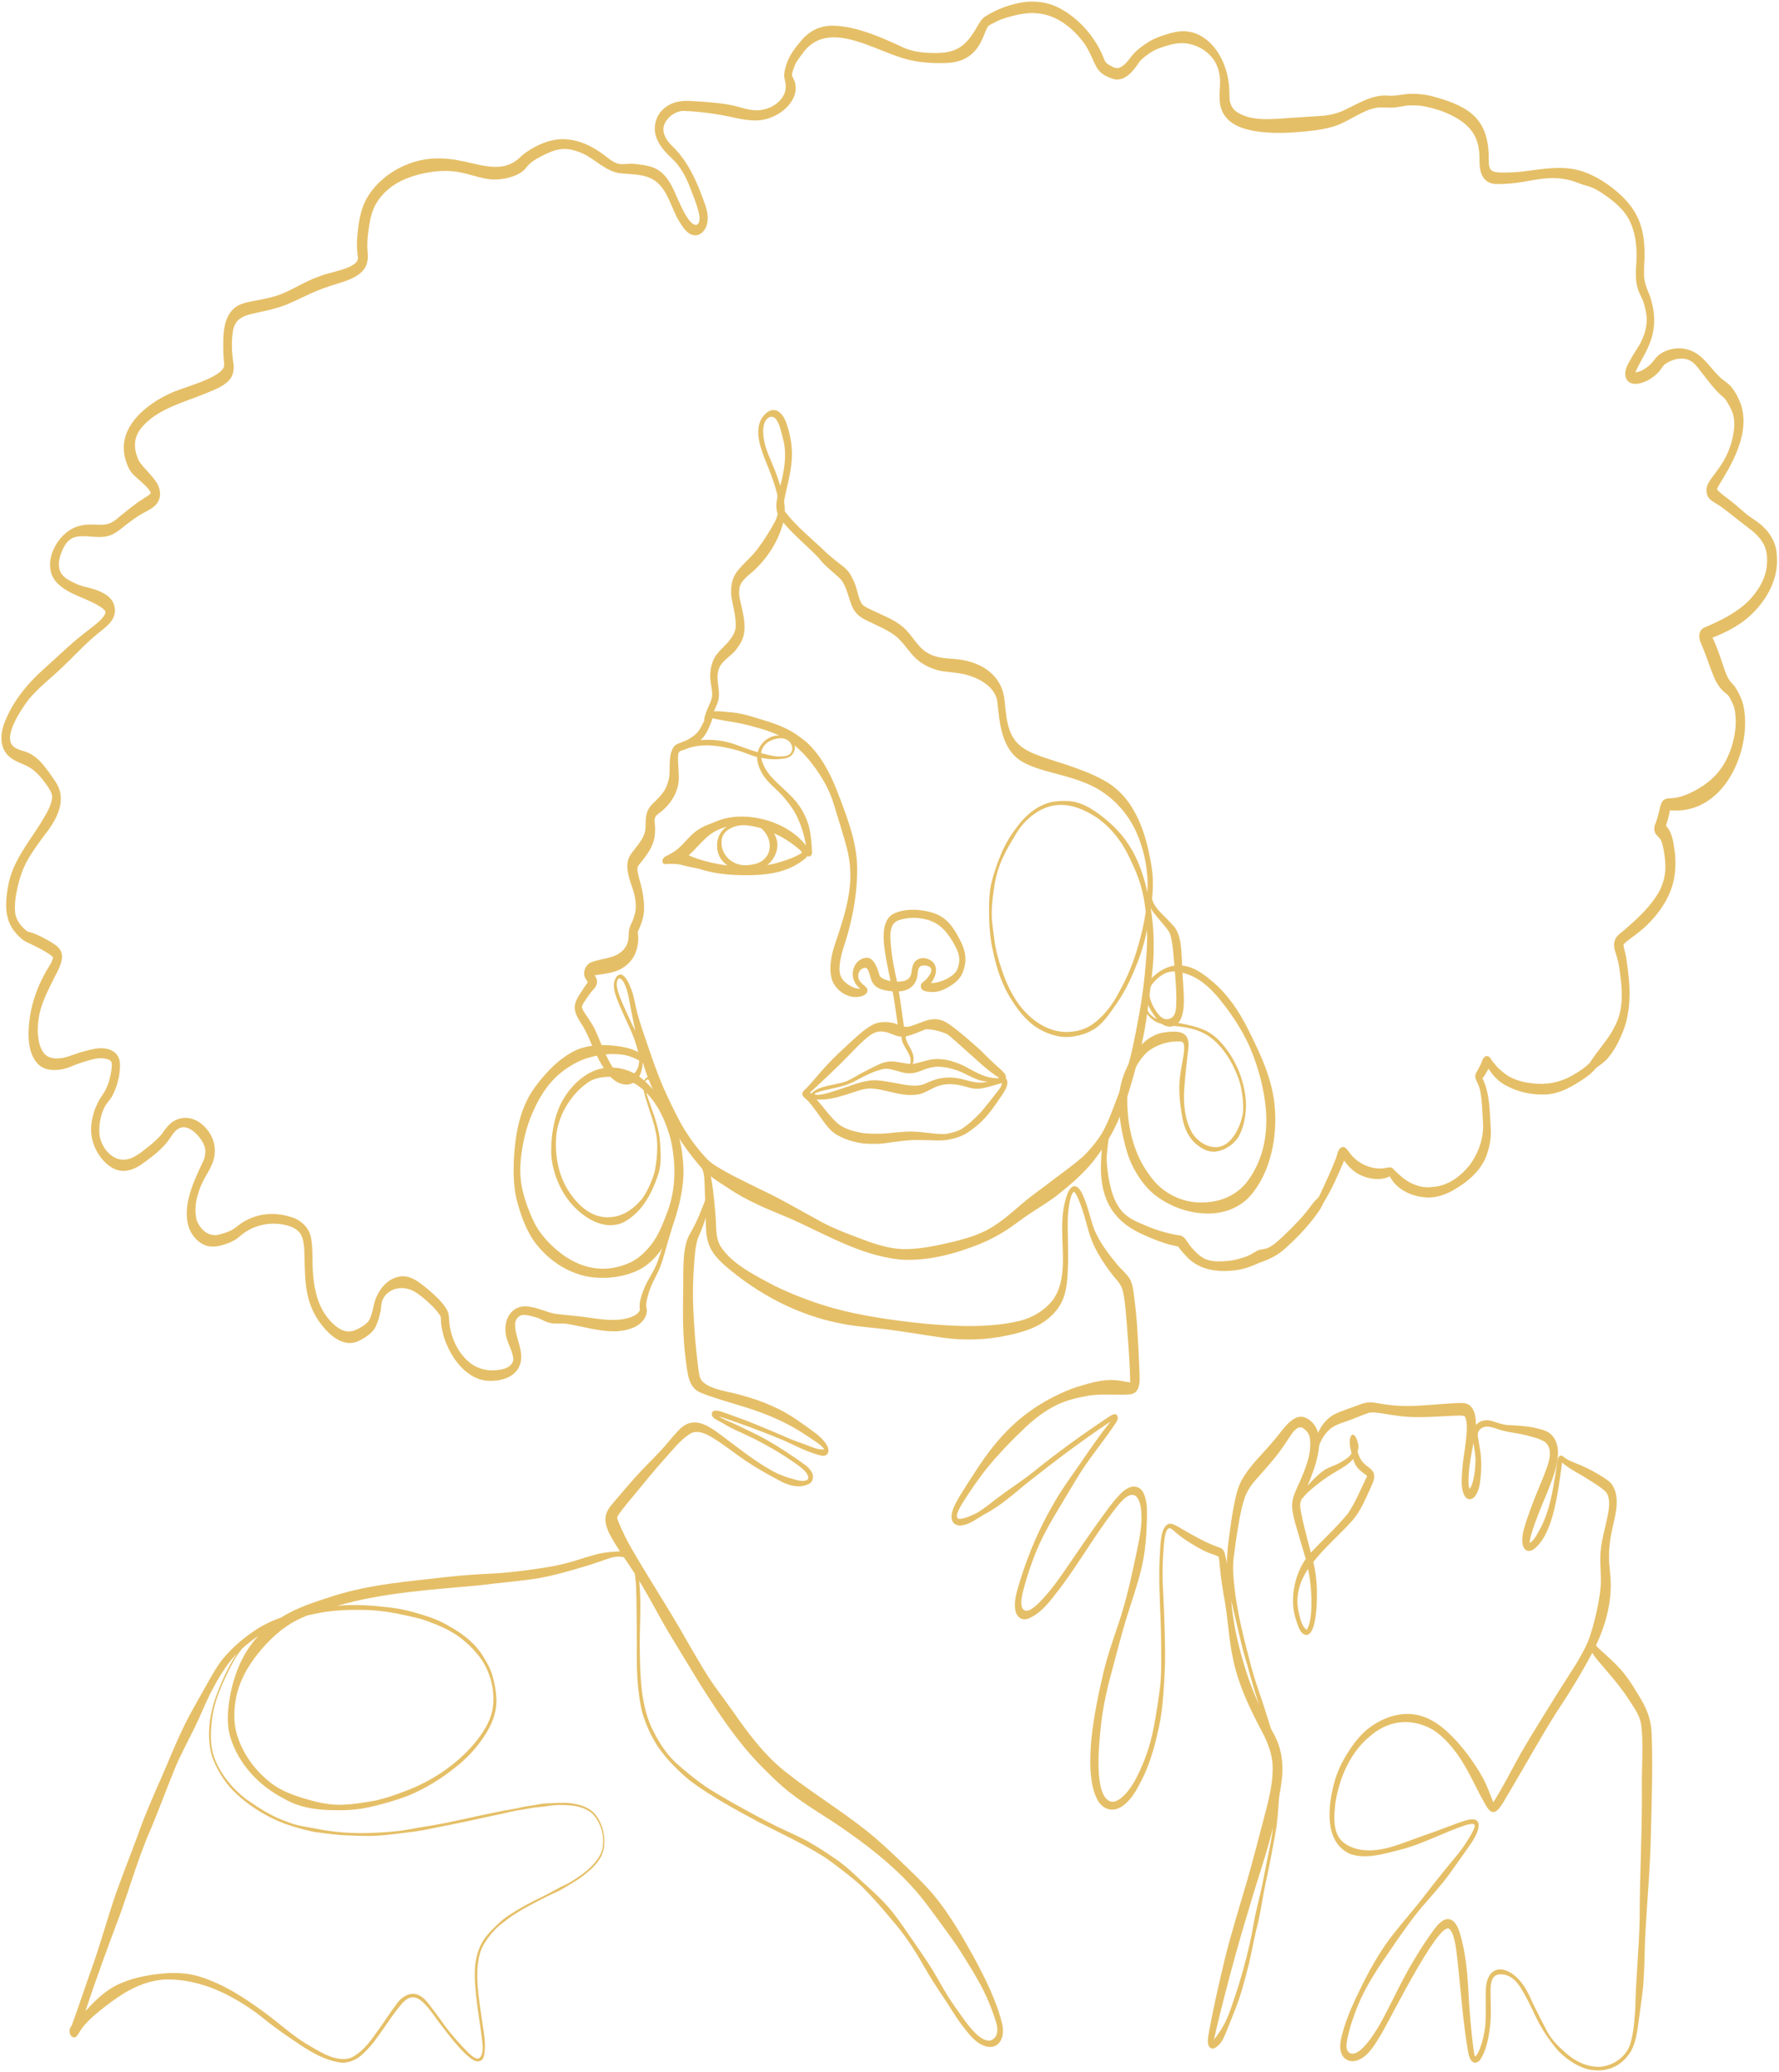 <?xml version="1.0" encoding="UTF-8" standalone="no"?><svg xmlns="http://www.w3.org/2000/svg" xmlns:xlink="http://www.w3.org/1999/xlink" fill="#e5bf67" height="3172.2" preserveAspectRatio="xMidYMid meet" version="1" viewBox="138.5 413.7 2723.7 3172.2" width="2723.7" zoomAndPan="magnify"><g id="change1_1"><path d="M1514.76,1992.79c-3.85-20.23-5.64-40.83-9.69-61.04c-10.81-1.32-24.04-2.78-30.24-12.96c-3.53-5.49-4.05-12.21-6.65-18.12 c-1.44-3.78-3.29-6.07-7.55-4.68c-8.6,2.44-10.58,14.57-4.96,20.85c2.65,3.68,6.72,5.93,9.65,9.3c4.39,6.72-2.89,12.12-9.11,13.29 c-18.38,4.78-38.68-8.88-44.19-26.43c-3.67-12.49-2.14-25.8,0.46-38.36c2.83-11.46,6.81-22.59,10.57-33.77 c8.13-25.11,15.55-50.8,17.16-77.27c0.79-16.21-0.64-32.48-4.37-48.28c-6.04-23.75-13.91-46.99-20.82-70.5 c-6.55-21.9-18.19-41.8-31.9-59.97c-10.17-13.6-22.13-25.79-35.85-35.82c-19.96-14-44.15-19.82-67.4-25.94 c-11.2-2.65-22.59-4.52-33.96-6.28c-6.55-1.38-13.46-2.01-19.64-4.67c-2.11-1.26-2.69-4.21-1.67-6.35c1.3-2.6,4.51-2.82,7.07-3.01 c7.88-0.44,15.73,0.76,23.59,1.33c14.09,1.03,28.36,4.68,41.57,8.98c20.6,6.19,41.75,12.44,59.82,24.46 c5.89,4.18,11.83,8.34,17.27,13.1c22.6,20.93,36.69,49.26,47.51,77.68c5.87,14.86,11.46,29.84,16.35,45.05 c7.44,22.31,12.81,45.49,13.12,69.09c0.3,33.35-5.06,66.64-13.8,98.77c-4.65,17.48-12.22,34.46-13.2,52.71 c-0.84,8.43,1.18,16.98,7.73,22.76c6.43,6.17,14.91,10.87,23.98,11c-12.4-9.9-15.39-25.49-6.35-38.76 c5.1-7.07,16.54-12.34,24.06-5.75c4.81,4.35,7.32,10.58,9.54,16.54c1.2,2.94,1.4,6.31,3.11,9.01c4,4.44,10.33,5.86,15.94,7.16 c-4.2-23-15.28-64.35-8.35-85.95c2.05-6.75,5.76-13.2,12.1-16.69c11.52-5.96,25.53-7.22,38.33-6.37 c34.85,3.74,48.19,14.81,63.98,45.47c8.84,16.66,11.71,31.42,4.8,49.48c-4.64,13.19-17.31,21.25-29.42,26.92 c-6.21,2.9-13.11,4.47-19.97,3.77c-6.28-0.41-15.97-1.25-15.02-9.81c0.23-4.19,4.31-5.66,6.93-8.19c7.33-7.4,16.28-20.45-0.3-22.51 c-13.87-1.19-10.13,11.27-12.91,20.13c-4.16,12.99-14.24,19.01-27.48,19.6c2.79,16.66,4.94,33.41,7.34,50.12 c0.44,3.06,1.07,6.24,0.88,9.33C1522.5,1996.31,1516.64,1998.08,1514.76,1992.79z M1569.33,1918.7 c11.3-1.61,30.13-9.69,34.77-20.71c6.6-16.21,2.07-26.81-6.16-41.06c-14.76-25.46-29.88-36.62-59.87-37.93 c-7.33,0-14.66,1.14-21.72,3.1c-7.25,1.94-11.35,6.23-13.24,13.47c-1.66,5.28-1.55,10.83-1.28,16.29 c0.98,21.98,5.26,43.55,10.06,64.96c8.92,0,18.3-1.25,21.48-10.94c1.04-4.35,1.03-8.91,2.47-13.17 c3.52-11.69,15.81-14.88,26.01-9.45c14.47,7.32,10.74,25.23,1.84,35.6C1565.58,1918.89,1567.46,1918.84,1569.33,1918.7z"/><path d="M1475.4,2165.09c-14.44,0.4-28.74-2.05-42.17-7.39c-7.88-3.02-15.6-6.88-21.9-12.57c-9.8-9.68-16.93-21.69-25.2-32.65 c-4.07-5.46-8.15-10.98-13.15-15.65c-2.65-2.49-6.98-4.98-5.99-9.22c0.97-3.83,4.47-5.74,6.9-8.51 c11.08-11.8,21.11-24.55,32.27-36.27c9.74-10.45,20.19-20.18,30.65-29.88c12.46-11.12,24.42-23.53,39.53-31.04 c8.15-3.67,17.52-3.85,26.24-2.52c9.24,1.04,17.47,7.86,26.95,6.37c23.55-6.11,38.4-20.55,62.5-3.56 c16.63,11.68,31.73,25.47,46.94,38.92c8.32,8.07,16.31,16.48,25.05,24.12c4.09,4.34,16.93,13.06,14.23,19.27 c7.94,8.65-4.35,23.7-9.32,31.34c-7.23,10.67-14.68,21.24-23.36,30.78c-7.74,8.08-16.57,15.16-25.83,21.43 c-8.91,5.78-19.16,8.82-29.51,10.76c-9.38,1.65-18.97,1.12-28.44,0.77c-10.56-0.32-19.68-0.54-29.67-0.09 c-10.2,0.75-20.35,2.15-30.49,3.45C1492.95,2164.39,1484.22,2165.47,1475.4,2165.09z M1581.97,2150.14 c5.99,0.24,11.69-1.65,17.44-3.09c3.91-1.18,7.69-2.7,11.29-4.63c11.39-7.57,21.49-17.12,30.74-27.16 c7.4-8.8,14.51-17.85,21.55-26.95c3.43-5.1,9.19-9.79,9.41-16.3c-11.82,3.05-23.42,7.58-35.65,8.73 c-9.26,0.8-17.93-3.14-26.83-4.98c-10.62-2.45-21.76-2.98-32.32,0c-10.47,2.74-19.18,9.68-29.47,12.82 c-11.27,2.78-23.22,1.89-34.53-0.28c-14.01-2.86-27.86-7.34-42.22-7.99c-13.23,0.23-25.4,6.02-37.91,9.64 c-14.45,4.39-29.55,8.6-44.78,7.11c11.42,12.93,20.42,26.31,33.06,37.45c11.02,8.48,24.93,11.91,38.42,14.15 c8.58,1.05,17.24,0.91,25.87,1.01c15.9-0.75,31.71-3.32,47.66-3.37c16.39,0.04,32.55,3.8,48.92,3.82 C1582.4,2150.13,1582.18,2150.13,1581.97,2150.14z M1390.78,2090.03c9.4-0.45,18.36-3.63,27.23-6.51 c17.25-5.18,33.92-12.74,51.84-15.34c14.02-1.59,27.98,2.04,41.73,4.29c13.23,2.45,29.65,6.08,42.51,0.86 c20.25-9.88,37.25-12.45,59.28-6.82c12.27,3.12,24.22,7.23,36.89,3.24c-13.83-0.38-25.8-8.03-38-13.67 c-12-5.24-25.01-8.8-37.85-9.16c-8.1,0.12-15.91,2.51-23.42,5.39c-15.22,6.28-22.67,6.26-38.2,1.36c-6.91-1.51-13.83-4.41-21-3.31 c-16.78,3.45-31.76,12.07-46.73,19.99c-15.67,7.72-33.26,9.78-49.97,14.24c-3.39,1.23-7.37,2.13-10.04,4.53 C1386.82,2089.95,1388.86,2089.95,1390.78,2090.03z M1379.44,2087.29c0.36,0.32,0.72,0.64,1.07,0.96 c12.29-13.64,39.38-12.49,55.77-19.82c7.82-3.55,14.53-8.02,21.98-11.97c3.5-1.89,7.07-3.65,10.62-5.45 c9.87-4.83,19.7-10.79,30.83-11.93c10.62-0.74,20.97,2.61,31.45,3.75c0.39-0.25,0.79-0.52,1.07-0.9l0.04,0 c3.15-15.4-13.84-25.87-13.4-40.81c-9.39-0.34-17.35-6.35-26.53-7.64c-8.95-1.43-15.77,0.86-22.87,6.25 c-10.2,7.67-18.96,17.04-27.82,26.18c-20.24,21.02-41.55,40.92-63.02,60.66C1378.89,2086.82,1379.17,2087.05,1379.44,2087.29z M1665.74,2064.63c1.09-0.06,1.67,0.04,2.54-0.37c-19.62-12.65-35.99-29.35-53.55-44.57c-8.14-7.28-16.18-14.67-24.67-21.55 c-3.93-2.57-8.72-3.72-13.13-5.29c-6.67-1.95-13.57-3.1-20.52-3.31c-10.44,3.69-20.41,8.97-31.34,11.13 c0.29,7.15,4.74,13.06,7.84,19.23c3.47,6.83,6.31,15.66,2.77,22.96c10.72-1.66,20.24-5.97,30.97-7.18 c15.6-1.94,31.18,2.58,45.3,8.92C1629.88,2053.36,1644.69,2064.6,1665.74,2064.63z"/><path d="M1283.67,1753.78c-22.6,0.22-45.38-1.45-67.24-7.46c-9.96-2.67-19.46-6.79-28.82-11.08c-2.75-1.31-5.67-2.59-8.16-4.35 c-4.91-3.48-2.06-10.03,1.94-12.99c20.54-21.36,29.92-39.24,60.7-49.15c43.1-13.77,102.67,3.43,130.35,39.57 c-2.72-17.07-7.59-32.05-15.15-47.18c-5.47-10.42-12.77-19.75-20.43-28.64c-9.96-10.88-22.15-19.85-30.29-32.33 c-4.91-8.25-8.81-17.65-9.01-27.36c-9.27-2.23-17.89-6.42-26.95-9.29c-24.93-7.05-52-12.48-77.38-4.67 c-3.51,1.62-7.14,2.96-10.77,4.03c-3.08,1.07-5.99-1.81-5.49-4.91c0.45-5.62,6.09-7.67,10.53-9.64 c6.65-3.37,13.16-7.26,18.32-12.72c5.17-5.59,7.87-12.88,11.59-19.42c2.13-3.52,8.8-18.44,13.62-11.5 c0.95,2.76-0.54,5.65-1.34,8.27c-1.37,4.01-2.91,7.96-4.53,11.88c-3.28,8.16-7.47,16.1-14.04,22.11 c17.76-1.56,35.78,0.58,52.62,6.47c11.59,4.05,22.95,8.79,34.85,11.92c4.38-16.85,21.07-28.2,38.37-25.12 c14.46,2.33,24.69,16.66,14.06,29.39c-5.73,6.22-15.27,5.87-23.09,6.62c-8.03,0.45-16.05-0.64-23.93-2.08 c5.11,25.1,26.64,39.21,43.47,56.25c15.44,14.76,26.89,33.83,30.9,54.94c1.71,9.31,2.58,18.77,3.07,28.21 c0.1,2.16,0.36,4.36,0.23,6.53c-0.09,3.3-3.94,6.63-7.05,4.4c-1.37,2.37-3.5,4.06-5.6,5.74c-4.66,3.46-9.59,6.58-14.67,9.38 C1332.68,1751.06,1307.81,1753.62,1283.67,1753.78z M1230.28,1735.12c7.31,1.6,14.68,2.84,22.09,3.9 c-5.97-4.36-11.14-10.1-13.69-17.13c-5.52-14.82-1.46-33.9,12.74-42.28c-28.88,7.07-38.47,25.41-58.44,43.72 C1204.86,1728.82,1217.55,1732.28,1230.28,1735.12z M1282.04,1738.47c7.51-0.56,15.27-1.85,21.86-5.68 c16.54-10.46,16.63-31.16,5.12-45.54c-1.54-1.87-3.15-3.62-4.89-5.28c-6.17-1.87-12.48-3.27-18.88-4.05 c-8.98-1.51-18.25-0.7-26.53,3.22c-7.97,3.51-14.64,10.06-15.37,19.12C1240.97,1722.66,1260.16,1739.93,1282.04,1738.47z M1327.43,1698.61c4.3,14.59-2.61,30.58-14.38,39.6c10.03-1.39,19.73-4.41,29.31-7.62c8.26-2.79,16.35-6.26,23.73-10.94 c-0.75-3.21-3.55-4.94-5.88-6.97c-11.06-9.36-23.31-17.18-36.57-23.03C1325.25,1692.46,1326.53,1695.45,1327.43,1698.61z M1329.54,1571.94c6.07-0.23,14.01,0.6,18.64-4c6.36-6.63,2.73-17.51-4.63-21.62c-6.65-3.51-14.5-2.32-21.32-0.08 c-9.37,2.76-17.3,10.56-18.56,20.48C1312.19,1568.89,1320.71,1571.47,1329.54,1571.94z"/><path d="M1234.16,1745.79c-11.97-0.3-23.96-1.27-35.66-3.9c-7.27-1.32-14.31-3.61-21.57-4.92c-5.03-0.58-10.1-0.64-15.16-0.47 c-1.69,0.11-3.46,0.44-5.14,0.28c-3.92-0.17-4.89-4.96-3.14-7.88c1.14-2.21,2.98-3.45,5.13-4.53c3.89-2.28,8.09-3.97,11.8-6.58 c11.36-7.41,19.16-18.81,29.18-27.75c17.99-15.69,42.5-20.53,65.59-22.99c17.42-0.88,35.91-1.4,52.25,5.56 c2.67,1.23,8.56,4.26,6.44,7.71c-0.42,0.63-1.09,1.15-1.86,1.25c-1.04,0.02-1.9-0.63-2.81-1.06c-5.74-3.01-12.2-4.05-18.54-4.97 c-12.41-1.39-25.05-1.89-37.41,0.21c-16.2,3.32-32.02,8.82-45.96,17.84c-12.44,7.85-19.93,21.1-31.05,30.46 c17.9,5.69,34.96,14.45,53.73,17.11c5.62,0.58,11.24,0.59,16.88,0.42c0.99-0.03,1.36,1.1,1.18,1.89c-0.22,1.03-1.09,1.89-2.16,1.92 C1248.63,1745.65,1241.39,1745.88,1234.16,1745.79z"/><path d="M1516.12,2342.24c-60.77-6.36-114.03-38.97-168.86-63.26c-32.67-13.41-65.66-26.63-94.89-46.79 c-15.74-10-31.9-20.07-43.76-34.74c-23.12-27.19-42.28-57.64-57.9-89.69c-11.61-21.85-21.6-44.53-28.3-68.39 c0.1,22.91-13.79,43.45-38.37,31.5c-16.16-8.51-26.86-30.96-34.79-46.85c-6.56-13.5-11.11-27.99-19.36-40.62 c-4.69-7.51-10.05-15.14-11.21-24.13c-1.44-9.38,3.85-17.71,8.75-25.23c3.56-5.59,7.24-11.11,11.1-16.5 c-1.49-2.45-3.35-4.71-4.54-7.32c-3.49-8.86,1.2-19.94,10.19-23.28c10.72-4.14,22.44-5.05,33.28-8.94 c12.69-4.55,22.3-14.3,23.31-28.17c0.35-4.94,0.1-9.96,1.46-14.77c1.28-4.96,4.2-9.31,5.84-14.15c1.38-4.39,2.86-8.78,3.55-13.34 c0.86-10.26-0.49-20.75-3.64-30.54c-4.6-13.34-11.46-30.94-8.2-45c1.35-6.31,5.24-11.59,9.26-16.49 c6.82-9.05,14.64-18.1,17.27-29.39c1.52-10.64-0.86-21.98,4.27-31.93c2.61-5.53,6.98-9.94,11.47-13.98 c5.76-5.7,11.39-11.73,15.24-18.93c2.87-5.89,4.99-12.16,5.87-18.67c1.7-14.92-2.05-34.36,7.92-46.71 c2.65-2.86,6.55-3.75,9.99-5.33c6.39-2.66,13.25-4.62,20.21-4.72c4.42,0.08,4.51,4.92,0.74,6.49c-5.9,2.59-11.92,5-17.41,8.46 c-2.32,1.55-5.23,2.81-6.87,5.14c-0.51,0.79-1.06,3.7-1,4.1c-0.87,13.62,2.04,27.26,0.73,40.85 c-2.21,19.91-15.26,37.72-31.27,48.96c-1.09,0.81-2.02,1.82-3.04,2.71c-2.16,2.57-2.64,5.7-2.53,8.21 c3.02,26.2-1.89,39.1-17.9,59.7c-2.59,3.79-6.53,6.84-8.09,11.22c-0.73,3.67,0.29,7.36,0.91,10.97c1.5,6.12,3.24,12.17,4.83,18.26 c2.89,11.79,4.51,23.97,4.2,36.11c-0.51,11.51-4.61,22.47-9.3,32.85c-0.32,0.77-0.31,1.69-0.21,2.49 c1.5,10.38,0.18,21.1-3.82,30.79c-5.53,13.81-17.91,23.98-32.01,28.23c-9.85,3.18-20.27,3.85-30.41,5.65 c5.91,7.43,4.57,15.77-2.15,22.08c-3.94,4.42-7.36,9.2-10.59,13.98c-2.51,4.21-6.27,8.2-6.79,13.24c0,0,0.15-0.11,0.15-0.11 c0.92,3.68,3.35,6.77,5.27,9.98c3.81,5.72,7.72,11.36,11.22,17.28c3.17,5.35,5.6,11.13,7.99,16.85 c6.81,16.04,13.03,32.46,22.35,47.26c1.83,2.72,4.34,6.34,6.71,8.31c4.65,3.83,10.99,6.09,16.92,6.05 c6.83-0.35,11.57-5.86,14.39-11.59c6.75-13.57-0.29-31.79-4.52-45.36c-6.52-17.77-15.47-34.49-22.76-51.94 c-5.28-13.43-13.9-30.96-4.36-44.22c10.94-11.73,20.1,13.91,23.2,21.64c2.82,8.12,4.22,16.65,6.14,25.01 c3.28,15.07,8.23,29.67,13.15,44.26c9.49,27.63,17.72,52.78,28.96,79.03c8.38,18.76,17.29,37.31,27.03,55.41 c11.52,20.02,25.12,39.03,41.29,55.57c3.65,3.18,7.42,6.24,11.53,8.82c21.99,13.66,45.5,24.64,68.65,36.13 c33.29,15.48,64.67,34.56,97.05,51.77c18.38,9.52,37.83,16.77,57.18,24.04c20.44,7.79,41.51,14.8,63.55,15.75 c25.58,0.39,50.88-5.09,75.68-10.79c15.56-3.86,31.11-8.09,45.75-14.71c25.54-11.23,45.71-30.96,66.87-48.58 c9.52-7.82,19.67-14.81,29.4-22.34c19.33-15.22,39.95-28.9,58.39-45.21c11.25-10.85,21.26-23.11,29.48-36.39 c4.44-7.66,8.08-15.74,11.47-23.91c9.45-23.93,18.68-47.99,26.29-72.58c7.91-25.73,12.74-52.27,17.72-78.68 c5.6-29.3,9.41-58.87,11.61-88.61c1.23-15.68,2.18-31.43,1.65-47.15c-3.93,19.8-9.9,39.1-17.72,57.72 c-8.22,20.51-18.18,40.38-31.07,58.37c-7.47,10.66-14.9,21.62-24.62,30.39c-11.83,10.3-27.39,15.49-42.78,17.31 c-16.61,1.97-33.17-3.18-47.63-11.06c-18.52-10.12-31.9-27.15-43.14-44.62c-14.5-22.29-23.2-47.73-28.55-73.65 c-5.52-22.64-6.57-45.94-6.39-69.15c-0.1-11.2,0.79-22.42,2.72-33.45c3.44-15.36,8.58-30.29,14.44-44.88 c6.55-16.4,15.51-31.71,26.48-45.54c14.66-19.83,36-36.61,61.38-38.31c7.94-0.74,16-0.59,23.9,0.53 c22.68,4.52,41.47,19.81,58.36,34.79c31.34,28.93,45.92,63.19,55.18,104.08c1.76-33.04-4.86-66.4-19.01-96.31 c-11.44-23.56-29.27-43.8-51.11-58.24c-18.25-11.84-39.15-18.65-60.01-24.31c-21.3-6.14-43.74-10.4-62.98-21.89 c-30.73-19.28-33.22-58.71-36.72-91.32c-3.03-20.5-23.45-33.27-41.66-39.24c-13.06-4.52-26.93-5.14-40.51-6.9 c-13.79-2.12-27.25-7.56-38.28-16.15c-14.61-11.51-22.73-29.39-38.06-40.07c-11.98-8.41-25.63-13.97-38.68-20.45 c-10.52-4.55-20.5-11.24-24.87-22.3c-6.01-13.48-7.83-28.94-16.77-41.03c-6.95-7.34-15.08-13.46-22.42-20.4 c-4.69-4.2-8.86-8.94-12.74-13.89c-17.55-18.24-37.43-34.21-53.75-53.67c-7.05,27.2-22.53,52.15-42.75,71.55 c-8.57,8.6-21.24,15.49-24.19,28.05c-2.3,11.75,2.06,23.38,4.38,34.79c3.47,16.42,6.29,34.73-2.69,49.92 c-1.82,3.4-4.05,6.53-6.39,9.57c-7.75,10.85-21.72,16.77-26.69,29.58c-7.12,19.84,5.68,35.46-3.62,56.31 c-1.82,4.63-4.14,9.08-6.33,13.55c-2.1,4.3-3.83,8.76-6.04,13.01c-0.83,1.59-2.75,2.37-4.38,1.51c-7.69-3.92,6.03-28.72,8.06-35.05 c1.77-4.75,2.14-9.86,1.53-14.87c-1.29-9.44-3.51-18.86-2.5-28.45c0.83-9.92,3.79-19.81,9.91-27.77 c4.95-6.39,11.06-11.78,16.52-17.73c5.68-6.76,11.32-14.33,12.36-23.35c0.74-14.26-3.08-28.24-5.74-42.14 c-2.79-14.88-1.51-31.38,8.08-43.67c9.49-12.48,22.25-22.06,31.47-34.8c9.97-13.33,18.86-27.53,26.71-42.21 c1.69-3.38,2.93-6.98,3.82-10.65c-1.93-5.26-2.36-10.83-1.9-16.38c-0.01-4.78,2.42-9.48,1.01-14.1 c-3.58-15.46-9.35-30.25-15.26-44.94c-8.49-21.11-21.35-51.04-7.79-72.3c15.1-21.04,31.11-11.26,37.71,10.07 c6.1,17.82,9.24,36.79,7.63,55.62c-1.43,18.21-6.01,35.93-10.12,53.66c-0.62,2.97-1.15,5.93-1.59,8.92 c0.8,4.91,1.14,9.9,1.01,14.88c18.08,24.25,42.54,42.91,64.06,63.98c4.63,4.07,9.34,8.04,14.15,11.9 c6.24,5.15,13.19,9.59,18.49,15.78c4.71,5.65,7.8,12.46,10.62,19.2c3.97,9.94,5.07,21.02,10.31,30.47 c0.72,1.31,2.37,2.77,2.75,3.08c3.92,3,8.51,4.92,12.92,7.1c16.03,7.75,33.27,13.89,47.11,25.42 c13.99,11.29,21.21,29.23,36.48,39.08c17.21,10.58,30.6,8.8,49.36,10.99c21.43,2.84,43.38,11.27,57.02,28.74 c7.61,9.37,11.94,21.05,13.21,32.99c2.79,24.18,3.24,52.22,22.96,69.52c9.73,8.55,21.96,13.29,33.97,17.69 c12.9,4.53,26.02,8.41,39,12.69c21.1,7.38,42.46,15.01,61.61,26.68c15.27,9.5,28.16,22.85,37.53,38.17 c12.33,19.89,20.08,42.33,25.15,65.1c3.25,14.53,6.14,29.2,6.8,44.1c0.75,15.63-0.69,31.29-2.95,46.75 c3.83,22.2,4.72,44.84,4.34,67.35c-1.28,29.7-5.9,59.14-9.49,88.63c-3.5,28.73-9.64,57.03-17.44,84.89 c-9.6,35.74-20.13,71.62-38.07,104.19c-8.09,14.73-17.73,28.53-28.11,41.73c-16.46,20.03-36.46,36.97-56.74,53 c-12.86,9.47-26.59,17.66-39.88,26.51c-11.3,7.4-21.8,15.94-33.07,23.39c-13.61,9.1-28.14,16.72-43.26,22.97 C1599.96,2333.91,1558.24,2345.19,1516.12,2342.24z M1782.44,1993.03c16.79-2.26,28.97-9.55,40.98-21.19 c11.58-10.94,20.54-24.18,27.94-38.21c13.28-23.37,23.36-48.39,30.44-74.31c4.71-16.27,8.5-32.84,10.84-49.63 c-1.86-16.55-4.86-33.09-10.42-48.84c-5-14.64-11.72-28.64-18.73-42.42c-10.48-19.88-25.14-37.77-43.27-51.11 c-23.49-16.1-51.84-27.66-79.99-17.12c-15.16,5.61-28.01,16.34-38.23,28.69c-5.71,7.24-10.25,15.34-14.88,23.29 c-15.02,25.23-23.44,44.74-27.07,74.14c-2.36,14.82-3.74,29.82-2.96,44.82c1.08,10.44,2.23,20.88,3.76,31.27 c2.03,15.86,6.33,31.3,11.51,46.4c5.61,16.87,12.84,33.25,22.79,48.03C1714.46,1975.48,1746.41,1998.67,1782.44,1993.03z M1101.57,1972.29c2.72,5.92,5.59,11.78,8.44,17.63c0.41,0.84,0.81,1.69,1.2,2.54c-2.1-9.92-4.12-19.86-6.05-29.82 c-3.08-14.14-4.3-28.97-10.34-42.27c-8.92-17.53-14.47-4.68-11.1,7.91C1087.93,1943.58,1095.13,1957.85,1101.57,1972.29z M1319.55,1120.93c2.33,5.39,4.55,10.81,6.67,16.28c2.6,6.74,4.86,13.62,6.9,20.55c5.98-23.27,10.68-48.01,4.32-71.7 c-2.67-8.83-6.8-36.87-19.47-34.05c-0.89,0.29-1.74,0.66-2.56,1.1c-0.45,0.31-0.9,0.62-0.97,0.63c-5.42,3.96-6.67,10.47-7.32,16.49 C1305.84,1087.95,1312.66,1104.95,1319.55,1120.93z"/><path d="M1056.9,2370.26c-41.32-0.64-79.34-25.11-102.48-58.51c-12.11-18.74-19.48-40.24-25.05-61.73 c-4.53-19.39-4.94-39.44-4.2-59.25c1.98-39.23,8.65-80.21,32.39-112.59c16.84-22.63,37.02-44.21,62.82-56.49 c21.11-9.31,44.97-9.01,67.41-5.71c13.85,2.33,28.72,6.39,38.56,17.01c1.95,2.34,3.94,5.21,4.02,8.35 c0.34,1.49-0.78,3.78-2.44,3.37c-2.91-0.45-4.91-3.72-7.45-5.17c-8.01-4.88-15.54-8.06-24.32-10.21 c-19.47-3.76-39.8-1.13-58.65,4.52c-15.12,4.76-28.8,13.14-41.11,23.03c-19.9,16.29-33.46,38.96-43.36,62.41 c-6.83,16.02-11.51,32.9-14.42,50.05c-2.31,12.75-3.87,26.58-3.53,39.42c0.26,18.32,5.09,36.06,11.27,53.2 c4.68,12.61,9.91,25.13,17.48,36.31c10.15,14.41,22.93,27,37.22,37.29c31.28,22.2,66.39,27.54,101.75,11.46 c16.08-7.32,28.43-20.78,38.11-35.26c8.35-13.26,13.96-28,19.41-42.63c13.4-35.41,13.19-74.44,4.97-111.04 c-6.81-25.51-18.58-52.53-37.34-71.29c6.35,21.11,15.71,41.39,19.47,63.23c1.43,8.02,1.94,16.15,2.33,24.28 c0.59,12.39,0.47,25.04-3.31,36.97c-6.35,19.22-14.94,38.39-28.2,53.87c-8.26,8.86-17.72,17.27-29.07,21.84 c-28.59,10.06-57.86-9.49-76.14-30.35c-17.2-19.62-28.86-48.78-30.53-74.79c-1-25.54,3.52-56.35,15.19-79.22 c11.08-21.62,30.05-41.94,53.16-50.49c25.59-8.83,54.19-2.25,73.93,16.1c2.43-5.36,5.6-6.46,10.65-3.42 c1.15,0.57,0.84,3.31-0.63,2.79c-1.85-0.57-3.93-1.24-5.78-0.9c-1.36,0.59-2.05,1.75-2.56,3.02c21.5,19.75,36.53,45.83,47.45,72.68 c6.24,16.08,8.97,33.28,10.41,50.4c2.04,21.48-0.89,43.06-5.86,63.97c-3.04,13.1-7.18,25.93-11.93,38.51 c-4.55,12.3-9.94,24.41-17.85,34.94c-8.08,10.39-17.6,19.96-29.19,26.39C1100.47,2366.8,1078.35,2370.82,1056.9,2370.26z M1078.68,2276.65c17.16-2.69,31.54-13.89,42.44-26.91c5.9-7.57,9.96-16.31,13.7-25.1c2.56-6.2,5.33-13.06,6.55-19.58 c2.06-11.76,3.47-23.66,3.4-35.61c0.39-30.25-14.55-57.66-20.97-86.6c-12.04-11.06-27.31-18.57-43.72-19.87 c-13.16-1.27-27.09-0.11-38.84,6.39c-26.88,17.43-47.25,49.73-50.92,81.59c-2.82,30.87,2.68,63.19,20.46,89.06 C1026.59,2263.11,1048.96,2281.96,1078.68,2276.65z M1127.29,2044.41c-0.28-0.19-0.52-0.45-0.73-0.74 c0.02,0.05,0.04,0.11,0.07,0.16c0,0-0.01-0.01-0.01-0.01c0.16,0.16,0.33,0.33,0.49,0.49 C1127.16,2044.35,1127.23,2044.38,1127.29,2044.41z"/><path d="M1981.54,2271.59c-27.64-1.38-54.59-12.07-76.19-29.27c-14.5-11.88-25.22-27.85-33.5-44.52 c-6.25-13-10.07-27.01-13.29-41.02c-5.76-25.36-9.07-51.8-4.99-77.65c3.72-19.95,12.88-38.59,24.24-55.28 c9.66-14.71,24.54-26.18,42.11-29.2c23.56-3.32,42.04-2.72,37.66,26.93c-2.21,19.59-4.55,39.16-5.93,58.83 c-1.65,22.98,0.63,49.14,12.87,69.16c10.17,15.52,32.29,27.14,49.71,16.54c14.63-8.65,24.61-31.43,27.15-47.73 c1.43-14.13-0.55-28.42-3.41-42.27c-2.62-11.19-7.44-21.72-12.41-32.03c-9.68-18.75-24.67-38.26-43.67-48.12 c-14.24-7.52-30.31-9.82-46.1-11.5c-6.12,2.38-13.19,0.94-18.37-2.93c-3.09-0.91-6.18-1.79-9.1-3.3 c-5.97-3.37-11.34-8.31-15.09-14.05c-3.25-5.77-4.22-12.59-4.37-19.14c0-1.03,0.71-2.29,1.84-2.35c1.32-0.08,2.08,1.37,2.15,2.5 c0.33,5.09,0.88,10.25,2.4,15.14c2.61,6.31,8.55,10.88,14.57,13.75c-12.13-14.7-26.73-41.6-11.91-58.75 c10.01-11.33,23.46-20.94,38.7-23.14c-1.75-15.85-2.05-32.1-6.3-47.54c-2.9-7.21-8.67-12.83-13.45-18.82 c-7.07-8.87-15.97-17.07-19.25-28.24c-1.18-4.22-1.93-9.61,0.78-13.37c1.49-1.46,3.28,0.4,3.31,2.04 c1.7,15.59,15.14,25.49,25.08,36.25c3.86,4,7.85,7.93,11.15,12.41c10.31,15.82,9.15,38.87,10.5,57.22 c17.31,1.55,31.66,12.25,44.62,22.97c24.35,19.92,42.3,46.46,56.21,74.45c18.55,36.97,36.92,75.41,40.77,117.11 c4.43,46.91-5.66,101.84-37.36,138.1C2034.85,2264.79,2007.86,2273.44,1981.54,2271.59z M1976.74,2254.85 c32.27,0.36,59.79-12.33,77.04-40.16c19.92-31.06,25.88-67.26,22.73-103.6c-3.03-31.93-11.54-63.3-24.01-92.82 c-9.02-20.67-20.84-40.03-34.07-58.26c-17.94-24.17-38.82-49.7-69.47-56.89c0.31,19.8,7.57,62.33-6.63,76.77 c14.24,2.66,28.64,5.68,41.88,11.71c7.61,3.71,14.48,8.91,20.49,14.86c24.06,25.07,38.69,58.73,41.31,93.33 c0.69,19.17-2.26,39.43-12.23,56.09c-7.98,11.44-20.96,19.5-34.66,21.23c-10.8,0.91-21.01-4.68-29.01-11.47 c-12.19-10.09-18.61-25.06-21.33-40.33c-3.09-16.62-5.14-33.59-4.65-50.52c0.47-12.29,2.67-24.4,4.91-36.46 c0.74-6.26,6.33-28.51-2.04-29.93c-18.03-1.27-36.96,4.26-51.2,15.47c-13.59,11.78-22.99,30.83-28.21,47.8 c-2.57,9.22-3.21,18.82-3.21,28.35c0.23,12.41,1.01,24.83,3.11,37.08c4.65,27.7,14.62,54.7,31.85,77.08 C1916.69,2239.17,1946.21,2255.01,1976.74,2254.85z M1926.69,1974.22c14.77-2.6,12.27-21.1,12.83-32.37 c-0.11-13.54-1.15-27.06-2.16-40.56c-10.43-0.84-20.01,4.36-27.4,11.33c-6.63,6.05-13.51,13.95-11.83,23.59 c1.09,9.13,5.06,17.59,10.01,25.25C1912.38,1967.74,1918.18,1975.34,1926.69,1974.22z"/><path d="M1993.4,3550.19c-9.47-3.49-4.41-20.29-3.47-27.83c6.8-36.64,15.12-73.01,23.84-109.25c10.02-40.53,22.6-80.45,34.3-120.48 c10.45-36.44,19.74-73.19,29.39-109.83c5.26-20.83,9.99-42.14,9.52-63.74c-0.47-20.6-8.17-38.76-17.76-56.63 c-17.67-33.5-34.02-67.92-42.15-105.14c-6.99-30.13-8.11-61.22-13.35-91.65c-3.13-16.73-5.73-33.55-7.33-50.5 c-0.75-6.62-0.82-12.27-2.26-18c-3.65-2.17-7.92-3.02-11.86-4.52c-14.44-5.47-27.63-13.77-40.42-22.31 c-2.99-2.01-5.87-4.2-8.71-6.41c-4.69-3.39-7.88-7.81-12.87-10.06c-10.01-3.09-10,32.94-10.87,39.51 c-1.25,19.39-1.37,38.8-0.07,58.19c1.74,36.73,3.36,73.53,2.8,110.3c-0.81,20.34-1.83,40.68-3.79,60.95 c-1.52,16.14-4.45,32.09-8.32,47.83c-5.55,23.82-12.59,47.48-23.91,69.25c-6.98,13.89-14.66,28.17-27.18,37.87 c-15.25,11.91-31.85,7.86-40.77-9.28c-12.96-25.56-11.25-65.82-8.53-94.06c3.77-34.27,10.77-68.15,18.7-101.67 c5.47-22.34,12.83-44.11,20.23-65.86c10.44-30.3,18.46-61.39,25.05-92.74c5-24.58,11.64-49,12.63-74.18 c-0.25-10.98-0.28-28.48-9.27-35.92c-11.98-7.68-28.2,16.74-34.78,24.79c-28.41,37.25-51.75,78.04-79.82,115.52 c-14.07,17.86-27.66,38.6-49.38,47.67c-11.75,4.4-19.41-4.5-20.48-15.72c-1.47-15.18,4.19-29.88,8.34-44.25 c12.36-39.36,28.53-77.51,49.17-113.25c12.26-22.15,27.24-42.59,41.71-63.31c15.17-22.14,30.22-44.41,47.16-65.23 c-43.87,29.02-85.44,60.73-126.68,93.17c-21.03,17.12-41.21,35.53-65.33,48.32c-11.59,6.18-22.21,15.62-35.57,17.5 c-11.34,1.65-17.43-5.8-15.74-16.82c1.66-10.06,7.08-19.02,12.11-27.73c8.05-13.23,16.42-26.26,25-39.16 c34.25-53.05,70.88-91.01,128.91-117.89c11.36-5.31,23.11-9.88,35.22-13.12c11.75-3.52,23.67-6.61,35.93-7.59 c8.07-0.55,16.14-0.02,24.09,1.4c4.79,0.83,7.99,1.84,12.09,1.85c-0.64-30.58-2.97-60.18-5.37-90.31 c-1.19-13.47-1.92-27-4.18-40.36c-2.44-14.91-4.31-18.22-14.13-29.5c-9.1-10.88-17.19-22.56-24.31-34.81 c-5.25-8.91-9.78-18.24-13.13-28.03c-3.53-10.26-5.99-20.88-9.04-31.3c-2.65-8.68-5.52-17.29-9-25.67 c-1.23-2.67-2.5-5.28-3.92-7.86c-1.07-1.44-1.88-3.85-3.51-3.77c-6.38,5.28-8.17,29.7-8.97,38.42 c-0.65,26.97,1.32,53.95,0.02,80.92c-1.27,34.71-6.27,57.98-35.96,79.28c-16.86,11.58-36.85,17.15-56.66,21.27 c-32.55,7.12-66.27,8.03-99.24,3.42c-36.13-5.16-72.05-11.85-108.44-15.2c-16.02-1.72-32.09-3.25-47.87-6.63 c-65.17-12.58-125.95-44.76-176.05-87.91c-10.82-9.45-21.11-20.26-25.79-34.13c-4.71-13.45-3.93-27.97-4.51-42 c-0.49-16.1-0.97-32.2-1.58-48.29c-0.32-6.48-0.33-13.06-1.94-19.38c-2.17-7.24-5.92-13.87-9.51-20.49 c-5.46-9.5-11.33-18.76-17.39-27.89c-3.23-5.01-6.41-10.06-10.63-14.31c-1.12-0.41-1.6-1.89-1.44-2.99 c0.13-1.56,1.77-2.93,3.24-1.86c3.34,2.63,5.42,6.6,8.53,9.53c9.52,10.27,17.32,21.99,25.14,33.58c3.27,4.94,6.39,10.01,8.92,15.37 c3.75,8.64,5.1,18.09,6.61,27.32c2.4,16.56,4.01,33.23,5.29,49.91c1.38,14.98-0.54,31.15,7.09,44.75 c17.54,28.44,55.77,46.46,84.57,61.97c38.92,18.52,79.87,32.94,122.14,41.56c36.9,7.6,74.3,12.6,111.79,16.19 c47.14,3.89,95.6,5.97,141.92-5.23c18.85-5.26,36.23-15.71,48.47-31.13c23.08-31.02,13.73-77.24,14.67-113.62 c-0.01-16.8,2.24-33.79,8.06-49.6c8.29-19.9,18.56-10.96,24.67,4.68c7.28,16.53,10.33,34.5,16.86,51.31 c8.39,19.48,21.4,36.64,34.88,52.86c5.75,7.11,13.15,12.78,18.23,20.42c5.72,9.26,6.32,20.53,7.72,31.05 c4.63,34.29,5.88,68.86,7.48,103.39c-0.18,14.58,5.86,42.02-15.08,43.66c-22.04,1.53-44.44-1.84-66.26,2.67 c-15.7,2.8-31.34,6.73-45.68,13.84c-17.53,8.77-33.36,20.75-47.51,34.25c-21.53,20.35-42.17,41.78-60.78,64.86 c-10.43,13.42-20.07,27.45-29.44,41.62c-3.79,6.34-23.59,33.88-9.37,33.4c8.6-0.96,16.19-4.87,23.96-8.27 c11.79-6.62,22.08-15.35,32.81-23.51c18.3-13.97,37.89-26.25,55.89-40.64c36.15-29.31,73.88-56.59,112.65-82.34 c3.82-2.32,11.95-8.85,14.99-3.6c0.71,1.52,1.31,3.2,0.86,4.89c-0.79,4.21-3.69,7.54-5.99,11.03 c-7.12,10.74-14.83,21.06-22.61,31.34c-9.15,12.36-18.39,24.69-26.72,37.62c-11.36,17.75-21.81,36.04-32.73,54.05 c-11.62,19.04-22.77,38.43-32.14,58.69c-10.35,23.17-18.4,47.34-24.8,71.89c-1.76,7.83-4.08,17.48-1.28,25 c6.12,11.49,19.89-2.21,25.58-7.5c15.85-15.89,29.1-34.06,41.65-52.6c16.43-24.21,33.01-48.31,50.01-72.13 c10.08-13.77,19.73-28.01,31.47-40.43c3.78-3.94,7.9-7.93,12.85-10.37c10.53-5.71,20.78-2.03,25.14,9.28 c2.88,6.76,3.91,14.24,4.33,21.53c0.47,13.58-0.33,27.19-1.04,40.75c-1.04,15.78-3.07,31.47-6.35,46.94 c-6.63,28.77-16.75,56.57-25.34,84.78c-6.74,22.81-12.69,45.86-18.87,68.83c-8.46,30.75-15.94,61.83-19.04,93.63 c-2.55,23.99-11.18,103.67,14.16,113.55c2.59,0.97,5.18,0.77,7.18,0.4c21.95-7.6,38.14-44.63,46-65.14 c8.46-21.36,13.52-44.96,17.11-67.39c2.51-15.29,4.98-30.59,6.58-46.01c2.25-20.82,1.31-41.79,1.42-62.69 c-0.26-44.46-4.49-88.91-2.25-133.39c1.22-12.5,0-46.77,14.11-50.57c3.28-0.74,6.46,0.44,9.41,1.88c4.26,2.07,8.35,4.57,12.44,6.96 c17.81,10.26,35.77,20.63,55.31,27.27c4.85,1.25,7.74,5.57,8.68,10.28c1.33,4.96,2.17,10.02,3.08,15.07 c-0.33-13.91,1.36-27.77,3.21-41.53c2-15.7,4.17-31.37,7.24-46.9c3.07-15.64,6.15-31.64,15.09-45.15 c12.52-20.36,30.48-36.57,45.62-54.9c10.82-11.63,21.38-30.98,36.63-36.2c9.86-3.16,19.55,3.34,25.38,10.92 c18.45,23.93,0.64,68.76-9.71,93.66c8.26-9.21,16.93-18.26,27.38-24.95c6.43-3.62,13.69-5.54,20.19-9.09 c7.19-4.04,15.21-8.11,19.69-15.25c-1.85-8.17-4.44-17.17-1.57-25.37c4.27-8.7,9.35,2,10.45,6.71c1.95,5.12,2.28,10.67,0.22,15.81 c3.93,12.66,7.46,17.25,18.07,24.82c3.1,2.36,5.95,5.38,6.96,9.24c1.87,6.79-1.38,13.47-4.08,19.55 c-2.13,4.91-4.34,9.77-6.62,14.61c-6.56,14.33-13.76,28.67-24.71,40.2c-18.87,20.41-39.97,38.78-57.29,60.61 c5.89,23.55,6.49,48.06,4.76,72.18c-0.73,9.62-4.31,48.33-20.51,37.83c-6-5.05-7.87-13.17-10.38-20.29 c-10.47-30.14-3.6-68.35,14.55-94.29c-3.67-12.9-7.59-25.73-11.38-38.6c-3.21-10.82-6.72-21.61-8.5-32.78 c-1.59-8.32-1.44-16.85,1.5-24.87c3.1-9.79,8.17-18.78,12.03-28.27c5.62-13.82,11.18-27.91,12.84-42.84 c0.74-7.57,1.03-16.13-1.76-23.17c-1.86-3.72-4.32-6.5-7.25-8.66c-7.8-6.16-13.92,1.17-18.57,7.23 c-9.04,13.27-17.57,26.92-28.01,39.17c-38.74,46.97-43.24,38.87-54.17,102.06c-2.35,14.08-4.48,28.19-6.25,42.35 c-1.7,10.77-2.15,21.65-1.37,32.52c2.84,42.82,12.66,84.71,23.62,126.07c4.13,16.99,9.1,33.77,14.78,50.3 c3.3,9.65,6.59,19.3,9.67,29.02c3.16,10,6.45,19.97,9.44,30.02c0.91,1.76,1.83,3.51,2.75,5.27c14.74,25.13,17.5,51.88,13.01,80.31 c-0.84,6.47-1.98,12.91-3.12,19.34c-1.57,18.88-2.28,37.93-5.86,56.56c-4.79,25.08-9.09,50.25-14.79,75.15 c-4.32,19.99-6.92,40.33-11.51,60.26c-5.27,20.2-8.94,40.77-13.5,61.12c-6.57,26.32-13.3,52.76-23.77,77.84 c-3.67,9.12-7.35,18.24-10.97,27.39c-3.88,9.8-8.18,20.64-17.95,25.89C1996.99,3550.24,1995.13,3550.62,1993.4,3550.19z M2015.96,3459.74c-6.52,25.55-13.31,51.06-18.73,76.87c7.3-9.36,13.96-19.33,18.82-30.2c5.55-11.69,9.08-24.19,13.36-36.37 c9.12-26.56,16.38-53.71,22.65-81.07c2.22-9.85,4.08-19.78,5.76-29.74c3.07-17.54,7.74-34.75,11.6-52.12 c2.01-8.7,3.68-17.47,5.32-26.24c4.26-23.11,10.15-45.93,12.81-69.32c-4.23,17.82-9.37,35.4-14.78,52.89 C2052.04,3330.15,2032.95,3393.65,2015.96,3459.74z M2066.19,3023.54c-9.51-26.86-15.99-54.67-24.35-81.89 c-6.41-25.75-12.24-51.65-18.31-77.47c2.62,32.56,9.47,63.68,18.62,94.73C2048.54,2981.02,2056.32,3002.74,2066.19,3023.54z M2138.9,2909.08c0.39,0.05,0.59-0.24,0.77-0.54c1.36-2.48,2.36-5.12,3.2-7.82c1.96-6.91,2.68-14.07,3.18-21.22 c1.03-21.26-0.64-42.6-4.75-63.48c-12.89,18.63-19.64,41.63-14.88,64.1C2128.6,2889.55,2130.65,2903.09,2138.9,2909.08z M2142.54,2779.89c0.97,3.69,1.96,7.37,2.94,11.06c18.54-19.65,39.38-38.69,56.54-59.62c12.21-17.9,20.22-38.27,29.61-57.71 c-10.57-8.31-17.5-11.99-21.4-25.98c-6.95,8.29-16.61,13.72-25.82,19.13c-15.69,8.85-30.62,20.25-43.93,32.17 c-2.82,2.88-5.43,5.93-7.97,9.05c-0.31,0.38-0.7,0.63-1.11,0.75c-0.95,2.62-1.94,5.26-2.42,8.02c0.08,3.84,0.67,7.63,1.23,11.42 C2133.55,2745.6,2138.03,2762.75,2142.54,2779.89z"/><path d="M2578.92,3583.54c-17.99-1.56-34.3-11.53-47.76-23.03c-7.43-6.5-13.57-14.24-19.33-22.21 c-8.23-11.16-15.53-22.99-21.46-35.52c-6.15-12.8-12.05-25.75-19.24-38.01c-6.21-11.23-14.09-23.26-27.11-27.03 c-6.17-1.66-14.35-1.97-18.7,3.33c-6.28,8.18-4.43,22.82-4.6,32.74c0.17,6.86,0.3,13.73,0.34,20.6c-0.05,21.14-4.17,56-16.47,73.27 c-2.52,3.33-7.45,5.95-11.28,3.19c-4.68-3.48-5.81-9.71-7.04-15.07c-7.88-45.26-10.92-91.21-15.89-136.85 c-1.67-11.79-3.72-47.32-14.41-52.63c0.24,0.12,0.48,0.24,0.72,0.36c-17.73-7.58-92.11,143.5-104.92,164.18 c-9.05,14.26-17.94,31.07-34.61,37.36c-10.57,4.04-21.66-0.26-25.24-11.4c-3.04-8.87-0.93-18.48,1.18-27.32 c7.28-28.17,20.05-54.53,32.95-80.49c13.49-26.65,28.6-52.69,47.35-76.01c14.81-18.91,30.88-36.79,45.49-55.86 c17.12-22.31,34.67-44.23,52.73-65.77c7.27-9.38,13.79-19.28,19.64-29.6c6.38-11.92,9.72-18.36-7.61-13.9 c-34.97,11.34-67.34,29.82-103.19,38.56c-23.61,5.84-50.07,14.25-74.02,6.23c-40.89-17.01-34.87-72.73-25.59-107.89 c4.58-17.88,12.73-34.61,22.82-50.01c7.63-11.82,16.4-23.06,27.11-32.24c19.65-16.24,45.69-26.97,71.45-24.02 c26.47,3.12,48.04,21.24,65.49,40.17c15.9,17.46,29.75,36.85,41.19,57.5c6.6,11.81,10.72,24.72,15.95,37.14 c15.03-23.72,27.49-48.96,41.15-73.47c18.74-32.52,38.95-64.18,58.65-96.12c15.59-25.24,32.57-48.28,44.44-75.01 c5.74-14.09,9.49-28.87,13.04-43.63c3.13-13.81,5.88-27.78,7.01-41.91c1.17-16.24-1.1-32.42-0.41-48.65 c0.57-14.4,3.89-28.48,7.28-42.43c3.08-14.94,11.75-42.22,0.59-54.68c-11.04-9.6-23.91-16.9-36.32-24.57 c-10.37-6.11-21.13-11.74-30.19-19.78c-4.17,30.91-7.98,62.14-17.72,91.89c-4.91,13.71-11.18,27.55-21.86,37.75 c-10.69,10.24-20.35,6.28-21.4-8.42c-0.49-12.6,4.13-24.66,7.91-36.49c6.89-20.65,15.38-40.71,23.66-60.83 c5.72-15.8,19.43-42.66,2.8-55.65c-9.05-5.61-19.8-7.56-29.94-10.37c-11.51-2.93-23.43-3.77-34.89-6.9 c-10.13-2.34-21.6-9.51-31.64-3.75c-0.89,0.59-1.72,1.25-2.5,1.97c-0.38,0.41-0.76,0.82-0.75,0.71 c-4.75,5.24-2.06,12.05-1.34,18.19c0.62,3.66,1.26,7.31,1.86,10.98c2.46,13.73,2.57,27.73,1.31,41.58 c-1.12,10.88-2.22,22.82-9.33,31.63c-3.58,4.48-10.13,5.45-13.98,0.74c-8.23-10.61-5.73-30.02-4.97-42.85 c1-19.22,11.66-64.64,4.43-79.91c-1.69-3.83-17.01-1.5-21.15-1.69c-4.92,0.23-9.84,0.45-14.76,0.68 c-22.56,1.3-45.24,2.4-67.69-0.86c-11.25-1.39-22.36-3.69-33.62-4.93c-3.51-0.28-7.07-0.5-10.5,0.45 c-10.92,3.82-21.53,8.51-32.44,12.37c-8.18,3.02-16.81,5.31-24.05,10.35c-20.2,14.96-23.88,41.49-29.98,64.1 c-1.03,3.96-2.1,7.9-3.27,11.82c-2.28,7.49-5.91,14.88-6.23,22.76c1.02,1.12,0.18,4.22-1.66,3.23c-3.01-3.05-0.71-9.24-0.08-12.98 c2.53-10.96,5.05-21.93,7.44-32.93c2.84-12.76,5.65-25.55,9.08-38.16c4.44-15.31,13.66-29.91,27.82-37.84 c12.53-6.39,26.2-10.16,39.28-15.27c12.58-5.09,19.88-3.75,32.74-1.39c13.92,2.41,28.05,3.6,42.17,3.49 c23.79-0.27,47.43-3.15,71.15-4.42c6.76-0.05,14.15-1.24,20.38,1.95c10.54,6.41,11.92,20.4,11.67,31.63 c5.88-7.01,15.92-8.81,24.42-6.28c8.21,2.49,16.25,5.72,24.94,6.27c16.5,0.86,33.1,1.63,49.1,6.22c6.49,1.67,13.01,4.14,17.74,9.08 c21.1,22.5,2.17,64.56-7.41,89.18c-8.76,20.89-17.59,41.79-24.1,63.52c-1.01,4.11-2.25,8.24-2.16,12.5 c7.29-3.84,13.02-16.72,17.16-23.87c15.89-31.43,19.67-67.03,25.23-101.35c0.94-7.48,4.19-11.89,11.02-5.32 c2.4,1.67,4.87,3.09,7.46,4.43c5.7,2.68,11.59,4.83,17.39,7.25c10.67,4.4,20.72,10.08,30.59,16.02 c5.96,3.79,12.48,7.32,16.84,13.01c16.12,23.68,1.73,56.62-2.01,82.44c-2.14,12.39-2.68,24.99-2.06,37.54 c1.12,13.81,3.04,27.59,2.31,41.48c-1.28,29.67-9.78,58.55-22.5,85.26c3.54,4.51,8.01,8.04,12.25,11.84 c8.1,7.44,16.25,14.84,23.68,22.96c10.27,11.03,18.55,23.69,26.28,36.57c14.2,22.57,21.99,38.13,23.08,65.28 c1.96,51.3-0.11,102.69-1.26,153.99c-1.15,52.72-6.11,105.22-8.8,157.86c-0.97,23.46-0.88,46.99-2.75,70.41 c-1.25,14.7-3.48,29.28-5.44,43.9c-3.08,19.49-3.76,40.13-13.13,57.9C2623.57,3574.72,2603.4,3585.9,2578.92,3583.54z M2589.84,3578.17c16.41-1.9,32.02-11.32,40.58-25.55c4.34-7.52,5.97-16.15,7.7-24.56c2.28-12.73,3.22-25.65,4.01-38.55 c0.89-45.71,5.79-91.2,6.7-136.9c0.04-69.94,4.3-139.79,3.4-209.75c-0.09-29.53,2.77-59.29-1.09-88.68 c-2.25-14.57-11.34-26.59-19.19-38.64c-9.8-15.33-21.4-29.33-33.25-43.1c-7.45-9.34-16.2-17.7-22.36-28 c-16.64,31.28-35.06,61.56-54.79,90.98c-24.75,39.29-47.09,80.02-70.81,119.93c-5.23,7.69-15.51,30.24-23.94,32.63 c-8.66,2.24-13.61-11.21-17.38-17.1c-12.94-23.12-23.25-47.75-38.49-69.53c-12.1-16.69-26.06-33.03-44.77-42.45 c-32.06-14.93-64.03-9.74-90.52,13.51c-30.32,25.18-46.55,63.72-52.62,101.95c-1.98,19.15-4.65,44.13,10.39,58.78 c13.75,12.19,33.33,15.16,51.09,13.33c20.84-2.05,40.37-10.31,59.94-17.26c21.57-7.51,42.98-15.44,64.35-23.5 c8.2-2.75,16.61-6.61,25.4-6.33c13.58,1.51,7.14,18.09,3.1,25.82c-2.99,6.05-6.81,11.61-10.72,17.09 c-8.95,12.52-17.72,25.18-26.69,37.69c-17.88,25.37-40.34,47.06-58.93,71.89c-11.74,15.74-23.06,31.78-34.04,48.06 c-18.19,26.28-36.16,52.99-48.65,82.54c-7.09,17.53-13.4,35.48-17.12,54.06c-1.22,7.41-3.27,18.89,6.01,21.47 c15.55,3.44,37.73-34.07,44.67-46.01c17.48-31.68,32.07-64.91,50.78-95.93c7.56-12.97,15.68-25.6,24.25-37.93 c6.79-9.1,12.93-19.98,23.47-25.13c18.74-6,24.08,22.87,27.27,35.8c4.86,20.8,7.14,42.09,8.48,63.37 c1.8,34.62,4.22,68.44,8.89,102.7c0.32,1.84,0.65,3.67,0.9,4.78c0.38,1.19,0.81,3.86,2.31,1.99c4.99-6.07,6.97-13.76,9.39-21.07 c2.88-10.58,5.05-21.39,5.46-32.37c0.55-14.44,0.01-28.88,0.13-43.32c0.08-8.13,0.91-16.44,4.34-23.9 c10.44-20.2,32.3-10.99,44.68,1.98c11.05,10.68,17.26,24.92,23.42,38.72c6.85,14.14,14.12,28.09,21.4,42.03 c6.48,12.39,16.39,22.39,26.73,31.62C2548.85,3569.37,2568.79,3579.68,2589.84,3578.17z M2388.45,2693.57 c4.62-6.36,5.76-14.51,7.27-22.06c1.23-8.59,2.03-17.22,1.71-25.91c-0.57-7.54-1.86-14.99-3.01-22.45 c-3.22,16.62-6.41,33.28-7.38,50.21C2387.03,2680.05,2385.99,2687.21,2388.45,2693.57z"/><path d="M661.57,3572.04c-27-3.35-50.65-18.37-72.58-33.53c-14.49-9.79-28.93-19.66-42.55-30.65 c-16.25-13.41-33.64-25.49-52.21-35.49c-31.55-17.52-67.51-28.88-103.85-27.71c-21.63,1.26-42.48,9.4-60.94,20.46 c-13.14,8.01-25.51,17.22-37.52,26.83c-13.06,10.54-26.1,22.14-34.1,37.12c0,0-0.01-0.01-0.01-0.01 c-7.18,11.79-18.56-3.39-9.67-13.57c11.36-31.06,21.7-62.55,32.85-93.71c12.57-35.82,22.44-72.5,34.84-108.37 c12.66-35.8,27.11-70.95,39.81-106.75c6.63-17.56,14.13-34.8,21.48-52.06c16.82-36.87,30.92-75,49.68-110.95 c9.98-18.85,20.84-37.22,31.14-55.89c6.65-11.67,13.25-23.47,21.67-33.97c15.22-18.39,33.79-33.95,53.91-46.74 c7.86-4.94,16.24-8.99,24.78-12.57c3.71-1.58,7.48-3.06,11.27-4.45c3.3-2.1,6.66-4.11,10.13-5.91c21.9-11.81,45.82-19.14,69.4-26.8 c56.93-18.21,116.93-22.28,175.95-29.28c21.58-2.43,43.25-3.78,64.93-4.83c25.58-1.25,51-4.37,76.3-8.3 c16.01-2.36,31.95-5.37,47.49-9.96c14.8-4.25,29.32-9.61,44.39-12.79c9.7-1.94,19.62-2.58,29.48-3.05 c-9.47-15.74-26.53-37.72-21.21-56.79c2.78-9.4,10.25-16.46,16.33-23.85c8.95-10.38,17.7-20.93,26.84-31.15 c12.8-14.5,26.81-27.83,40.05-41.91c9.43-9.97,17.55-21.13,27.15-30.93c22.87-25.34,46.07-8.03,67.88,8.2 c27.61,20.4,54.27,42.69,85.29,57.83c6.99,2.88,13.28,5.33,20.22,7.04c6.15,1.88,12.48,4.04,19,3.68c9.9-1.25,7.54-7.31,2.88-13.48 c-3.35-4.28-8.38-7.99-12.59-11.11c-26.91-19.39-55.93-35.65-86.15-49.27c-10.04-4.42-19.9-9.28-29.22-15.08 c-2.98-1.47-5.74-3.29-8.72-4.75c-3.24-1.67-6.63-4.35-7.08-8.22c0.08-9.74,12.9-4.61,18.38-2.9c5.53,1.86,10.99,3.93,16.48,5.93 c29.14,10.15,57.32,22.71,85.68,34.8c5.85,2.42,11.85,4.5,17.79,6.68c11.02,3.62,22.01,9.91,33.85,9.23 c-2.29-4.08-6.29-6.82-9.86-9.71c-7.56-5.39-15.37-10.39-23.18-15.4c-31.61-20.68-67.28-33.82-103.38-44.29 c-18-5.76-36.42-10.55-53.82-17.96c-18.93-8.34-19.03-31.79-21.8-49.42c-5.04-36.46-4.52-73.29-3.97-109.99 c0.06-17.38-0.28-34.8,1.46-52.12c1.13-9.92,3.06-19.94,7.57-28.92c5.69-9.96,11.02-20.1,15.44-30.71 c4.2-10.18,8.35-20.41,11.89-30.84c1.2-3.08,1.84-7.33,5.27-8.55c1.56-0.26,2.9,0.78,3.37,2.25c0.99,4.84-1.2,9.74-2.43,14.36 c-1.63,5.44-3.37,10.85-4.99,16.3c-2.33,7.82-4.65,15.64-7.49,23.29c-2.72,7.61-6.37,14.56-8.8,22.15 c-3.87,16.32-4.31,33.26-5.53,49.93c-0.88,18.12-1.29,36.29-0.27,54.42c1.16,27.9,3.27,55.76,6.73,83.47 c0.62,5.25,1.26,10.5,2.07,15.72c0.55,3.88,2.25,8.91,4.88,11.6c13.68,13.88,42.35,15.56,60.93,21.66 c30.29,8.18,59.66,20.18,85.37,38.38c7,4.77,13.9,9.67,20.73,14.69c8.86,6.56,18.15,13.31,23.66,23.11 c3.48,5.58,4.34,14.3-3.74,16.14c-3.64,0.68-7.2-0.85-10.69-1.73c-18.39-5.23-35.15-14.45-52.56-22.13 c-32.1-13.44-64.84-25.44-97.91-36.29c7.8,5.63,17.3,8.15,25.83,12.43c15.65,7.55,31.49,14.79,46.65,23.29 c20.04,11.42,39.36,24.15,58.03,37.69c4.3,3.12,8.34,6.72,11.04,11.35c3.98,6.29,2.56,16.25-4.96,19.07 c-15.53,7.03-32.4,1.23-46.33-6.75c-14.43-7.66-28.76-15.55-42.42-24.52c-21.94-13.69-41.42-31.06-64.09-43.59 c-8.01-4.05-18.12-7.47-26.6-3.29c-16.02,9.38-27.22,24.82-39.68,38.22c-15.88,17.66-30.86,36.09-45.92,54.45 c-6.52,7.83-13.09,15.62-19.37,23.65c-2.97,4.08-6.46,8.26-8.4,12.91c0.91,3.71,2.48,7.17,3.9,10.7 c5.42,12.48,11.34,24.73,18.17,36.5c27.73,48.04,58.42,94.3,85.53,142.71c10.52,17.95,20.77,36.1,31.96,53.65 c11.51,17.94,24.82,34.62,37.05,52.06c24.02,34.66,49.49,68.94,83.03,95.04c39.89,31.39,83.45,57.81,123.16,89.47 c15.82,12.53,30.51,26.4,45.21,40.19c19.08,18.47,38.73,36.5,56.06,56.67c24.16,29.11,43.18,61.97,61.57,94.92 c17.87,33.29,35.38,67.5,44.24,104.44c5.68,27.74-13.34,45.11-38.75,26.36c-8.99-6.98-15.85-16.21-22.73-25.18 c-8.29-10.76-15.29-22.41-22.64-33.82c-10.7-16.57-22.13-32.7-31.92-49.84c-14.04-24.84-29-49.24-47.42-71.13 c-16.47-19.82-33.14-39.57-51.47-57.72c-10.42-9.87-21.73-18.67-33.14-27.37c-8.31-6.37-16.62-12.8-25.4-18.53 c-31.61-19.89-65.66-35.59-98.84-52.54c-35.98-19.39-72.2-38.83-105.14-63.14c-18.62-15.26-35.91-32.58-49.71-52.35 c-8.52-13.2-15.55-27.39-20.79-42.2c-4.76-12.77-6.92-26.26-8.56-39.74c-3.3-24.32-3.32-48.86-3.1-73.36 c-0.27-30.64-0.09-61.31-1.21-91.93c-0.42-5.97-1.02-11.9-1.83-17.82c-5.37-8.56-11.07-16.92-16.76-25.27 c-7.4-2.06-15.1-0.73-22.31,1.46c-10.6,3.71-21.19,7.44-31.91,10.78c-25.03,7.57-50.19,15.03-75.94,19.73 c-30.26,4.88-60.9,6.98-91.28,11c-73.62,6.74-146.38,10.82-217.54,31.38c27.45-2.79,55.04-0.55,82.34,2.7 c15.15,1.93,30.06,5.39,44.64,9.94c15.69,4.52,31.02,10.29,45,18.81c20.38,11.32,39.57,26.03,51.69,46.3 c4.7,7.54,9.16,15.31,12.26,23.66c4.53,13.27,7.12,27.24,7.78,41.25c1.07,24.75-10.92,47.74-25.59,66.9 c-11.16,15.01-24.43,28.24-39.38,39.48c-20.64,16.66-43.49,30.23-67.81,40.8c-13.35,5.24-27.01,9.54-40.87,13.22 c-10.97,3-22.03,5.81-33.27,7.58c-16.09,2.46-32.4,2.58-48.64,2.09c-24.46-0.81-48.25-4.96-69.62-17.5 c-38.43-19.88-69.61-52.75-82.27-94.64c-6.2-21.63-3.75-44.58,0.51-66.34c6.42-32.3,19.86-64.19,42.61-88.36 c-8.6,5.97-16.88,12.41-24.68,19.38c-9.39,10.76-15.61,23.65-21.99,36.28c-9.85,20.21-18.65,40.83-22.97,62.93 c-3.79,23.89-5.75,49.31,3.78,72.15c9.72,23.35,26.59,43.42,46.44,58.87c18.21,12.79,36.98,25.13,57.9,33.02 c6.96,2.69,13.9,5.41,21.16,7.19c8.43,2.19,17.1,3.21,25.65,4.89c27.76,5.93,56.29,8.07,84.65,7.2 c20.03-0.74,40.15-1.82,59.91-5.35c10.05-1.88,20.12-3.75,30.23-5.26c35.32-5.68,70.02-14.57,105.1-21.48 c10.55-2.47,21.32-3.69,31.91-5.95c8.18-2.18,16.55-3.33,24.91-4.54c5.77-0.89,11.44-2.37,17.28-2.71 c12.51-0.23,24.92-1.71,37.42-0.48c13.61,1.7,28.09,5.29,37.64,15.81c12.79,13.45,18.56,38.96,13.79,56.75 c-4.19,16.26-17.06,27.72-29.73,37.77c-6.31,5.18-13.31,9.41-20.31,13.57c-6.02,3.69-12.04,7.38-18.3,10.66 c-7.92,3.78-15.98,7.24-23.76,11.29c-20.4,10.74-41.38,20.91-59.3,35.61c-13.22,9.24-23.83,21.65-31.97,35.5 c-18.32,32.39-5.73,88.56-1.13,124.54c2.33,14.33,4.74,28.9,2.17,43.37c-0.7,3.5-1.67,7.6-5.04,9.4c-2.46,0.96-1.81,0.79-4.36,1.2 c-13.76,1.9-47.93-44.09-56.61-55.49c-7.85-10.04-14.56-20.97-23.24-30.34c-6.93-7.74-16.23-15.68-27.05-10.57 c-7.33,3.79-12.15,10.91-17.24,17.17c-12.43,16.23-23.35,33.55-35.69,49.83c-7.22,8.69-14.78,17.38-24,24.01 C679.26,3569.24,670.41,3572.44,661.57,3572.04z M664.07,3566.34c8.99,0.5,15.63-3.2,22.48-8.41 c15.01-11.26,24.85-27.56,35.81-42.39c7.68-11.04,15-22.33,23.04-33.11c7.99-11.68,22.66-21,36.34-12.77 c8.05,4.49,13.37,12.78,18.81,19.83c8.19,10.48,15.69,21.62,23.75,32.17c9.85,12.44,20.43,24.3,31.68,35.5 c3.71,3.42,7.57,7.07,12.49,8.5c4.48,1.28,6.79-4,7.96-7.49c2.46-8.78,0.1-17.84-0.61-26.7c-2.34-20.16-6.25-40.09-8.21-60.3 c-2.49-25.24-5.01-52.29,5.48-76.13c5.72-13.69,16.1-24.39,26.77-34.38c6.19-6.41,13.37-11.63,20.91-16.33 c15.41-10.16,31.87-18.67,48.49-26.69c8.82-4.25,17.24-9.24,25.93-13.74c6.9-3.48,13.97-6.53,20.46-10.72 c12.01-7.84,24.07-16.08,33.27-27.22c6.04-6.95,10.87-14.9,12.29-23.96c2.68-18.09-2.81-37.57-15.42-50.91 c-12.67-11.56-30.28-13.42-46.68-13.61c-9.49-0.4-18.84,1.03-28.18,2.43c-4.82,0.55-9.59,0.88-14.38,1.44 c-8.32,1.29-16.56,3.34-24.95,4.17c-12.99,2.33-25.7,6.05-38.72,8.29c-24.67,5.57-49.41,10.9-74.23,15.75 c-15.27,2.89-30.38,6.68-45.83,8.58c-26.18,3.16-52.32,7.57-78.79,6.63c-10.92-0.3-21.83-0.66-32.74-1.17 c-14.19-1.28-28.38-3.01-42.48-5.07c-15.19-3.05-30.16-7.56-44.82-12.53c-29.77-11.53-57.56-28.98-79.86-51.91 c-13.3-13.92-23.06-30.93-30.34-48.67c-10.14-32.85-4.66-69.2,7.87-100.65c7.86-20.52,17.31-40.59,29.29-59.04 c-16.62,17.34-28.65,38.47-39.77,59.6c-8.46,16.76-15.31,34.27-23.47,51.18c-10.27,21.19-21.69,41.82-30.86,63.53 c-14.64,35.37-27.36,71.51-42.8,106.55c-15.14,37.5-26.91,76.23-40.21,114.4c-18.91,50.37-37.69,100.76-54.43,151.91 c13.2-14.47,27.34-28.49,44.64-38c22.66-12.03,48.46-17.08,73.82-19.39c18.23-1.83,36.8-0.96,54.46,4.15 c39.15,11.68,73.56,34.91,106.02,59.09c21.25,15.98,40.88,34.14,64.11,47.33C628.5,3555.18,644.95,3566.35,664.07,3566.34z M1654.05,3538.16c0.46-0.11,0.92-0.23,1.38-0.34c0.48-0.18,0.96-0.36,0.91-0.27c11.2-5.33,10.07-18.13,7.02-28.08 c-5.18-16.43-11.42-32.52-19.1-47.96c-10.55-21.06-23.3-40.92-35.78-60.86c-9.6-14.88-20.29-29.01-30.64-43.38 c-14.5-19.83-28.86-39.87-45.73-57.78c-31.48-33.97-68.45-62.26-106.46-88.43c-25.71-17.54-52.8-33.08-77.36-52.28 c-16.21-12.54-30.63-27.16-45.08-41.64c-36.58-37.32-65.3-81.42-93.29-125.33c-15.9-26.39-31.97-52.67-47.96-79 c-15.41-25.93-28.93-52.92-44.8-78.58c3.76,36.21,0.23,72.59,0.93,108.89c0.62,37.98,1.71,77.2,16.56,112.71 c9.61,20.47,21.23,40.55,37.79,56.19c14.98,13.56,30.71,26.42,47.36,37.89c12.65,8.28,25.84,15.7,38.88,23.34 c23.43,13.18,47.08,26.05,71.16,37.99c16.17,7.79,32.77,14.74,48.44,23.52c13.72,7.88,26.97,16.63,40,25.61 c14.21,9.66,26.61,21.54,39.13,33.24c13.17,12.14,26.64,24.04,38.66,37.35c12.03,13.22,22.16,28.03,32.25,42.74 c10.72,15.53,21.6,30.96,31.86,46.79c10,15.22,18.43,31.41,27.91,46.96c7.44,12.44,16.21,24,24.5,35.88 c8.59,11.94,26.53,36.86,41.99,34.76L1654.05,3538.16z M658.72,3177.16c18.58-0.27,36.96-3.45,55.23-6.61 c13.87-3.26,27.41-7.6,40.67-12.81c42.32-15.03,81.13-40.37,110.33-74.65c12.22-15,23.68-31.84,27.49-51.12 c4.31-24.8-0.89-49.73-13.11-71.59c-9.67-15.76-22.87-29.13-37.56-40.23c-13.27-9.61-27.95-16.36-43.18-22.06 c-14.84-6.07-30.57-9.32-46.24-12.47c-20.85-4.58-42.1-7.04-63.45-6.89c-22.96-0.27-45.98,1.07-68.46,6 c-3.95,0.84-7.9,1.7-11.85,2.57c-5.59,2.31-11.06,4.82-16.45,7.55c-23.6,12.36-43,31.09-59.52,51.77 c-15.38,19.49-27.76,41.69-32.58,66.24c-3.77,18.98-4.17,38.72,1.39,57.4c9.07,29.66,28.65,55.9,53.29,74.52 c13.84,10.41,30.12,16.67,46.55,21.71C619.91,3172.36,639.04,3177.15,658.72,3177.16z"/><path d="M884.62,2527.87c-41.33-3.07-71.67-58.33-71.09-96.37c-0.31-3.41-3.17-5.94-4.91-8.76c-5.3-6.71-11.48-12.6-17.92-18.2 c-7.89-6.69-16.9-14.42-26.99-17.1c-12.92-3.98-28.8,0.18-36.47,11.19c-2.15,3.22-3.82,6.7-4.58,10.51 c-0.71,4.19-0.66,8.49-1.54,12.66c-1.97,8.51-4.16,17.12-8.37,24.83c-4.94,8.85-14.09,14.35-22.73,19.12 c-27.28,15.11-52.95-12.64-66.5-34.01c-20.79-33.91-17.52-68.2-19.24-105.9c-0.69-7.62-1.38-15.54-5.3-22.29 c-7.61-11.94-23.53-14.83-36.37-16.09c-18.04-1.13-35.73,3.77-50.48,13.98c-3.52,2.54-6.62,5.61-10.09,8.22 c-6.31,4.66-13.74,7.56-21.16,9.93c-9.92,3.08-21.28,4.53-30.86-0.37c-9.73-4.68-17.1-13.59-21.34-23.39 c-6.05-15.25-4.94-32.53-1.11-48.2c4.77-20.05,13.94-38.6,22.6-57.19c2.27-5.74,2.79-9.69,2.72-15.49 c-0.63-4.95-1.78-7.52-3.29-11.13c-5.84-10.52-18.93-25.68-32.22-24c-10.89,2.11-15.63,12.96-21.62,20.88 c-9.82,12.89-22.77,23-35.82,32.42c-16.75,12.83-35.42,19.66-53.98,5.81c-14.53-10.78-24.35-27.7-27.23-45.5 c-2.02-12.37-0.01-25.04,3.66-36.91c1.45-4.97,3.63-9.74,5.9-14.38c2.86-5.83,6.68-11.15,10.14-16.62 c3.07-5.54,5.63-11.34,7.38-17.43c1.7-6.87,3.29-13.78,3.83-20.85c0.45-6.56-0.18-10.11-7.06-11.87 c-7.16-2.06-14.52-1.55-21.66,0.26c-9.22,2.13-18.22,5.1-27.07,8.44c-5.47,2.27-10.94,4.53-16.67,6.07 c-13.56,3.29-30.04,3.38-40.47-7.21c-18.17-18.68-15.54-51.87-11.89-75.75c3.88-21.87,11.45-43.03,22.19-62.48 c4.14-8.33,10.67-15.7,12.88-24.86c-0.94-1.53-2.47-2.52-3.84-3.65c-11.89-8.49-25.24-14.47-38.33-20.81 c-7.12-4.01-12.8-10.26-17.88-16.56c-14.75-19.25-13.26-45.02-9.02-67.63c5.85-35.66,28.95-64.36,48-93.92 c7.59-12.93,18.43-27.99,19.58-43.2c-0.19-6.52-4.11-12.1-7.65-17.32c-8.5-12.29-18.45-24.3-32.1-30.73 c-9.31-4.43-19.68-7.4-27.13-14.9c-13.02-12.15-12.78-32.17-7.21-47.91c7.87-21.96,20.77-41.95,35.94-59.58 c14.82-17.3,32.49-31.8,49.14-47.25c9.21-8.48,18.39-16.97,28.06-24.92c10.49-8.81,22.79-17.42,32.86-26.29 c2.86-2.68,5.46-5.62,7.65-8.87c0.9-1.89,2.43-3.81,2.08-5.97c-0.63-1.48-1.8-2.61-2.92-3.72c-0.9-0.76-1.81-1.51-1.7-1.53 c-21.16-15.39-48.73-18.99-67.9-37.24c-23.39-21.93-10.37-59.08,11.12-77.41c12.15-10.86,26.75-14.26,42.7-13.52 c20.76,0.97,26.37,0.43,41.97-13.64c8.7-7.14,17.55-14.16,26.68-20.73c5.17-3.53,10.46-6.86,15.73-10.24 c1.4-0.98,2.65-2.14,3.57-3.6c-1.04-4.19-5.79-9.1-8.54-11.7c-6.1-6.12-12.99-11.34-19.03-17.5c-5.87-6.55-9.03-14.93-11.38-23.28 c-3.91-14.16-2.86-29.6,3.43-42.91c12.62-26.48,40.17-46.01,66.39-57.72c16.92-8.43,76.5-22.64,81.36-40.95 c0.48-6.62-0.94-13.26-1.04-19.9c-0.32-24.79-2.38-57.84,21.62-72.71c9.16-4.97,19.78-6.57,29.9-8.5 c12.03-2.21,24.04-4.73,35.55-8.93c19.93-7.69,37.84-19.88,58.03-27.05c16.27-6.66,35.22-8.74,50.84-16.68 c5.04-2.77,10.94-6.84,9.98-13.39c-1.34-9.93-1.86-19.93-1-29.93c1.72-19.98,4.14-40.6,13.71-58.55 c14.85-26.99,41.35-46.63,70.29-56.33c32.06-10.59,60.6-6.7,92.63,1.23c16.86,3.8,35.63,8.12,52.51,2.92 c7.06-2.25,13.6-6.04,19-11.12c4.97-4.97,10.62-9.17,16.6-12.83c17.12-10.49,37.22-18.01,57.55-15.64 c23.56,2.14,44.35,14.39,62.29,28.91c5.5,4.14,10.96,7.73,17.12,8.64c4.84,0.6,9.7-0.02,14.54-0.29 c5.55-0.36,11.05,0.44,16.53,1.16c8.85,1.14,17.7,2.61,25.62,6.93c17.24,9.67,24.99,28.91,32.5,46.17 c4.94,10.89,9.58,21.64,16.67,31.19c8.5,11.63,17.4,11.54,16.53-4.98c-3.3-17.54-10.65-34.14-17.13-50.69 c-5.59-13.27-13.39-26.7-23.83-36.59c-10.66-10.22-21.59-21.35-25.92-35.85c-4.27-14.46,0.16-30.89,11.35-41.05 c12.78-11.48,27.89-13.65,44.44-12.3c18.88,1.21,37.88,2.1,56.51,5.62c15.19,2.42,30.54,9.82,46.06,8.35 c17.21-1.5,35.02-12.27,39.73-29.06c1.04-4.84,1.07-8.53,0.41-12.42c-0.65-3.1-1.4-6.15-1.84-9.29c-0.7-6.33,1.19-12.58,3-18.57 c4.59-15.06,14.61-27.64,24.79-39.35c15.02-16.48,32.56-22.38,54.5-20.33c32.12,2.83,62.33,15.89,91.43,29.03 c18.51,9.67,34.23,12.28,54.52,12.34c35.4,0.93,49.77-10.24,66.79-39.86c3.73-6.19,7.17-13.2,13.82-16.72 c13.57-8.52,28.31-14.71,43.9-18.39c22.14-6.1,46.43-4.85,67.09,5.54c25.96,13.32,47.32,35.47,61.52,60.83 c3.2,6.01,6.86,14.39,9.35,20.24c1.48,2.85,2.19,3.58,4.19,5.17c4.97,3.02,10.6,7.01,16.45,6.28c10.34-2.76,16.31-13.7,22.99-21.32 c7.01-7.85,15.79-13.91,24.65-19.49c7.69-4.58,16.17-7.61,24.67-10.32c9.84-3.16,20.08-5.8,30.48-5.18 c28.55,1.7,49.81,26.08,59.35,51.37c3.78,9.49,5.94,19.53,7.23,29.64c0.88,7.67,0.53,15.51,1.05,23.2 c0.93,8.31,4.82,15.09,11.44,19.64c22.97,14.83,55.03,10.45,81.07,8.86c16.91-1.31,33.84-2.12,50.76-3.35 c11.27-1.06,22.33-3.88,32.6-8.69c21.75-10.3,43.77-24.82,68.88-21.95c11.04,0.62,21.75-2.99,32.77-2.89 c12.03-0.35,24.03,1.14,35.6,4.46c56.09,15.24,84.8,35.81,83.6,97.98c0.2,12.3,2.39,16.92,15.2,17.93 c11.31,0.45,22.66-0.19,33.94-1.1c28.74-3.41,58.02-9.61,86.75-2.79c31.32,7.38,70.92,36.39,87.22,63.68 c15.76,25.83,16.72,55.06,14.81,84.44c0.11,6.79-0.64,15.07,0.77,21.42c1.83,9.14,4.95,15.62,8.25,23.95 c8.71,27.01,9.16,50.46-2.44,76.95c-5.61,13.38-14.76,26.45-19.9,39.63c9.03-1.07,17.64-7.25,23.71-13.11 c3.78-3.89,6.65-8.58,10.57-12.31c14-11.78,34.69-14.91,51.49-7.66c18.12,7.58,28.41,25.29,41.84,38.65 c5.56,5.77,12.77,9.66,18.24,15.49c6.77,7.8,11.49,17.27,15.3,26.81c11.83,33.68-2.29,70.01-18.49,99.78 c-4.28,7.74-8.89,15.28-13.5,22.82c-1.84,3.01-3.61,6.19-4.24,8.85c6.4,7.02,14.71,12.12,22.03,18.15 c7.58,5.9,14.57,12.46,21.91,18.63c10.02,8.13,20.89,13.37,29.47,22.97c10.97,10.93,17.64,25.67,18.2,41.17 c3.35,37.06-17.22,71.9-44.61,95.41c-15.84,13.54-34.67,22.83-53.94,30.44c6.97,13.91,11.62,28.9,16.7,43.58 c2.31,7.23,5.41,16.23,9.42,21.83c2.68,3.82,6.36,6.83,8.97,10.69c5.1,8.25,9.46,17.12,11.98,26.52 c5.06,22.28,3.17,45.79-2.25,67.82c-13.8,52.21-51.27,99.08-109.96,93.91c-1.27,8.08-3.72,15.91-6.03,23.74 c7.35,7.88,10.28,18.6,11.86,29.01c4.83,26.73,3.5,55.18-8.9,79.74c-8.68,17.78-21.32,33.39-35.78,46.81 c-6.06,5.35-12.45,10.31-18.95,15.12c-4.52,3.7-9.91,6.69-13.41,11.44c1.15,7.41,3.59,14.63,4.6,22.08 c1.2,7.82,2.23,15.66,3.06,23.53c3.26,28.49,2.66,58.09-7.55,85.2c-6.22,15.74-13.69,31.55-25.21,44.13 c-4.83,5.44-10.94,9.33-16.72,13.65c-4.95,6.2-10.99,11.34-17.54,15.77c-17.87,12.07-37.55,23.96-59.65,24.88 c-19.9,0.84-40.28-3.13-58.03-12.3c-12.47-5.7-22.24-15.71-29.51-27.18c-2.84,4.97-5.29,10.35-9.26,14.55 c12.01,24.69,10.91,52.95,12.88,79.73c0.47,13.32-2.32,26.69-6.84,39.16c-9.15,24.29-30.67,41.46-52.71,53.79 c-10.29,5.46-21.66,9.38-33.35,9.97c-24,0.56-50.52-10.19-61.87-32.37c-11.24,5.67-24.69,4.88-36.47,1.35 c-13.92-4.04-25.33-13.62-33.4-25.52c-9.38,22.2-19.01,44.45-31.8,64.94c-2.58,5.61-5.42,11.07-9.29,15.92 c-14.29,20.02-31.41,37.86-49.71,54.24c-11.1,10.06-24.81,16.82-38.98,21.36c-12.84,6.09-26.59,10.85-40.83,12 c-26.68,2.61-53.47-1.86-71.95-22.84c-4.31-4.3-7.93-9.24-11.77-13.94c-3.5-1.07-7.18-1.56-10.72-2.46 c-13.53-3.39-26.53-8.6-39.25-14.29c-17.77-7.58-34.9-17.87-46.89-33.33c-18.15-22.5-22.52-52.84-20.99-80.96 c0.63-12.97,1.16-26.13,4.9-38.65c0.91-3.13,2.47-6.14,3.93-9.03c0.65-1.28,1.81-3.26,3.56-2.79c2.69,0.82,2.65,4.52,0.96,6.25 c-1.73,4.43-1.43,9.4-2.21,14.06c-0.88,7.18-1.79,14.33-2.34,21.54c-0.71,11.74,1.01,22.4,2.65,33.75 c3.06,17.12,7.49,34.88,18.11,48.89c9.51,12.86,24.7,19.08,39.03,25.03c8.43,3.6,17.02,6.78,25.84,9.27 c8.52,2.36,17.09,4.47,25.86,5.65c3.82,0.41,6.95,3.05,9.12,6.07c4.5,6.39,7.34,10.79,12.32,16.09 c6.87,7.45,14.99,14.35,25.2,16.33c9.11,2,18.54,1.32,27.77,0.55c8.81-0.9,17.12-3.06,25.24-5.9c6.98-1.99,12.9-6.03,19.09-9.64 c4.28-2.3,9.31-2.05,13.9-3.37c9.67-3.38,17.04-10.86,24.56-17.52c8.7-8.24,17.18-16.69,25.39-25.43 c8.04-8.56,15.15-17.92,22.23-27.27c2.82-4.06,7.46-6.51,9.53-11.13c8.45-18.45,17.29-36.77,24.59-55.71 c2.39-5.5,2.64-12.61,7.3-16.9c6.91-5.45,11.45,4.57,15.08,8.9c10.03,12.64,24.26,20.25,39.76,22.24 c5.76,0.71,11.55,0.03,17.21-1.07c2.48-0.55,5.47-0.93,7.56,0.86c4.24,4.37,8.61,8.61,13.29,12.54 c8.91,7.58,17.76,12.49,28.85,15.28c8.49,2.11,16.16,1.26,24.16,0.41c21.24-2.91,39.11-16.93,51.93-32.96 c13.38-18.17,21.92-41.71,20.45-64.28c-0.93-15.55-1.28-31.24-3.77-46.64c-0.8-4.87-2.3-9.5-3.95-13.29 c-2.31-5.15-6.41-11.34-2.76-16.93c2.37-4.68,5.16-9.13,7.3-13.93c1.95-4.88,4.57-14.61,11.87-11.17c2.58,1.55,3.62,4.65,5.5,6.87 c2.95,3.82,6,7.49,9.36,10.95c3.69,3.48,7.53,6.71,11.59,9.74c2.2,1.5,4.47,2.89,6.05,3.77c10.56,5.47,21.97,8.31,33.56,9.61 c23.21,2.96,45.41-1.51,65.47-14.02c8.28-4.94,17.29-10.76,23.58-17.74c3.03-4.47,5.89-9.07,9.2-13.35 c9.76-13.23,20.58-25.83,27.98-40.62c16.41-29.49,11.73-63.25,6.99-95.03c-1.09-6.88-3.31-13.5-5.37-20.13 c-2.45-7.16-3.13-15.41,1.15-22.03c3.81-5.44,9.62-9.04,14.5-13.43c16.92-14.66,33.74-30.1,46.2-48.84 c8.78-12.45,13.5-26.19,14.63-41.14c0.47-9.78-0.66-19.53-2.2-29.18c-0.99-5.01-1.76-10.11-3.7-14.87c-1.65-4.58-5.7-7.4-8.6-11.06 c-3.37-4.9-2.98-11.36-0.45-16.51c2.82-7.11,4.57-14.59,6.33-22.02c4.38-20.14,10.58-14.83,25.83-17.39 c8.86-1.75,17.31-5.27,25.38-9.25c28.09-14.62,45.9-32.85,56.89-62.75c5.34-14.58,8.46-29.97,8.37-45.53 c-0.27-7.95-0.81-18.38-4.22-25.22c-3.1-6.76-5.59-13.78-12.21-17.86c-7.77-6.27-13.1-15.02-16.96-24.12 c-6.37-15.09-11-30.86-17.51-45.91c-2.24-5.47-5.08-11.03-4.9-17.08c0.07-4.98,2.5-10.32,7.22-12.46 c24.47-10.32,49.83-22.66,68.72-41.48c12.58-13.24,23.12-29.25,26.56-47.38c2.24-13.39,2.2-28.1-4.62-40.22 c-5.99-10.23-14.32-17.76-23.71-24.57c-14-10.47-27.41-21.69-41.46-32.09c-11.12-7.68-22.46-10.23-21.67-26.36 c0.41-6.71,4.49-12.45,8.3-17.72c3.86-5.41,8.06-10.56,11.79-16.05c8.3-11.73,14.44-24.87,18.31-38.69 c3.59-13.85,6.14-28.75,2.05-42.76c-2.29-7.42-6.74-14.77-10.36-20.73c-2.86-4.21-5.58-5.77-8.93-8.87 c-10.22-9.38-18.29-20.81-26.92-31.6c-10.3-13.48-17.4-25.18-36.14-23.38c-8.01,0.69-15.42,4.13-22.03,8.55 c-4.31,4.26-6.97,10.02-11.56,14.12c-8.02,7.72-18.31,13.8-29.38,15.6c-13.3,2.07-21.37-6.16-19.2-19.1 c0.95-5.82,3.84-11.09,6.71-16.12c4.5-8.24,9.74-16.06,14.59-24.08c6.97-12.36,11.93-27.09,11.25-41.24 c-0.67-9.81-2.94-17.49-5.64-26.52c-2.53-5.66-5.59-11.05-7.56-16.94c-2.08-5.93-3.01-12.27-3.35-18.52 c-0.59-9.84,0.77-19.7,0.93-29.54c0.49-21.07-2.2-42.83-12.74-61.42c-7.8-13.62-19.88-23.93-32.44-33.05 c-10.51-7.68-21.71-14.65-34.57-17.46c-7.64-2.43-15.02-5.66-22.78-7.71c-7.56-1.84-15.29-2.84-23.07-3.03 c-16.06-0.4-31.85,2.77-47.57,5.66c-13.85,2.31-27.93,3.55-41.97,3.38c-19.82-0.98-25.22-17.16-25.27-34.24 c0.5-20.48-2.83-38.92-18.08-54.05c-17.96-17.41-47.33-27.85-71.77-31.6c-7.11-0.56-14.21-0.74-21.34-0.29 c-6.2,0.86-12.3,2.4-18.55,2.91c-5.97,0.54-11.92,0.22-17.9-0.01c-12.39-0.72-23.99,3.99-34.86,9.44 c-13.92,6.89-26.95,15.85-42.06,20.02c-16.91,5-34.59,6.7-52.1,8.12c-13.18,1.02-26.4,1.7-39.62,1.29 c-34.4-1.68-79.22-7.7-81.55-50.41c-0.76-10.86,1.17-21.73,0.48-32.6c-0.56-6.93-2.05-13.81-4.8-20.22 c-8.25-19.12-28.18-31.81-48.59-33.9c-9.4-0.8-18.09,0.81-26.89,3.39c-9.15,2.85-18.39,5.62-26.11,10.92 c-5.8,4.02-13,8.78-17.15,14.43c-9.1,13.44-22.72,31.98-41.36,25.42c-7.75-2.65-15.75-6.48-20.95-13 c-2.97-3.68-4.97-8.02-6.96-12.27c-4.03-8.85-7.89-17.81-13.16-26.02c-16.91-24.55-42.86-46.13-73.38-48.71 c-14.68-1.5-29.33,1.39-43.42,5.36c-7.05,2.09-14.09,4.3-20.6,7.76c-3.95,2.26-8.54,3.93-11.97,6.92 c-3.95,7.18-5.82,13.93-9.33,21.02c-11.74,25.3-31.28,35-58.28,35.07c-24.27,0.72-48.74-1.94-71.58-10.49 c-45.02-15.02-109.15-54.52-144.87-3.85c-4.58,6.42-8.62,10.99-11.46,17.69c-1.71,4.78-3.92,9.57-4.46,14.65 c1.02,4.92,4.52,9,5.1,14.12c1.45,7,0.35,14.62-2.76,21.04c-7.03,15.01-21.33,25.68-36.75,31c-18.91,7.08-39.27,2.68-58.32-1.53 c-23.98-5.05-49.57-8.66-73.78-9.34c-13.09,0.71-25.22,9.98-29.37,22.13c-3.63,11.35,3.71,22.61,11.2,30.37 c18.92,17.56,31.72,40.41,41.49,64.06c2.92,7.18,5.78,14.39,8.39,21.69c3.28,9.17,6.59,18.83,5.76,28.72 c-0.54,10.91-7.38,23.55-19.57,23.6c-11.77-0.94-18.68-12.89-24.3-21.97c-12.28-20.14-16.49-46.43-36.1-61.21 c-16.43-11.7-36.71-9.77-55.67-12.13c-20.7-3.52-35.63-20.16-53.87-29.24c-7.76-3.77-16.44-6.64-24.76-7.48 c-9.58-1.04-19.23,1.19-27.99,5.03c-8.86,3.77-17.57,8.07-25.52,13.53c-4.41,3.12-7.96,7.16-11.37,11.31 c-6.43,7.39-15.85,11.14-25.08,13.69c-11.92,3.24-24.53,3.79-36.66,1.42c-13.12-2.53-25.76-7.26-38.94-9.56 c-13.85-2.77-28.1-2.47-42.05-0.64c-16.18,2.19-32.71,6.75-47.25,13.73c-18.08,8.68-34.09,23.89-41.95,41.8 c-4.77,10.88-6.68,22.67-8.28,34.37c-1.2,8.89-1.89,17.87-1.66,26.84c0.48,6.4,1.33,12.87,0.22,19.24 c-4.29,27.06-38.85,32.01-60.39,39.84c-21.27,6.85-40.92,17.65-61.35,26.52c-18.42,7.93-39.91,11.29-58.6,15.87 c-3.09,0.84-6.1,1.91-8.03,2.72c-3.05,1.36-5.9,3.06-7.64,4.4c0,0-1.18,0.88-1.18,0.88c-5.67,5.22-8.24,12.25-9.17,19.59 c-1.88,14.62-1.56,28.42,0.37,42.85c2.61,12.06,1.44,24.09-8.19,32.68c-9.58,8.84-22.47,13.13-34.28,18.16 c-27.48,11.34-57.05,19.06-81.27,36.9c-3.14,2.43-6.18,4.98-9.12,7.65c-2.66,2.59-5.28,5.24-7.58,8.16 c-1.4,1.71-3.61,5.01-4.21,6.21c-5.44,9.53-6.03,17.45-4.79,27.41c1.2,6.55,3.39,13.18,6.03,17.69 c7.57,10.96,18.04,19.6,25.44,30.72c7.97,11.32,9.41,26.44-1.12,36.55c-4.35,4.39-10.06,7.07-15.38,10.08 c-14.35,7.46-26.53,17.46-38.98,27.23c-5.09,3.82-10.5,7.38-16.68,9.11c-16.38,5-34.16-1.8-50.59,1.73 c-13.87,3.35-20.05,17.35-23.93,29.68c-3.06,10.74-2.96,21.69,4.35,29.58c5.38,5.76,12.64,8.99,19.67,12.25 c3.58,1.74,8.42,3.49,11.54,4.26c11.39,2.76,23.04,5.51,33.08,11.8c15,8.45,20.04,26.02,10.4,40.47 c-4.24,6.38-10.56,11.22-16.44,15.97c-5.19,4.19-10.31,8.46-15.29,12.9c-15.66,14.02-29.86,29.54-45.21,43.89 c-16.98,16.25-36.01,30.48-50.8,48.89c-10.55,13.96-32.03,46.23-27.29,64.06c4.08,12.62,18.91,12.5,28.98,17.61 c17.52,8.96,28.05,26.64,39.11,42.18c20.56,29.69,2.03,60.48-17.35,84.9c-9.76,13.23-19.53,26.58-27.18,41.18 c-5.35,10.63-9.13,21.97-11.94,33.51c-3.26,13.65-5.84,28.58-4.44,42.56c1.34,11.34,8.99,20.21,16.94,27.18 c2.7,2.1,6.21,2.35,9.34,3.48c4.18,1.23,8.12,3.1,12.02,5.02c6.7,3.27,13.24,6.87,19.52,10.89c5.78,3.43,11.33,8.1,13.18,14.83 c4.06,12.53-8.01,30.83-13.33,42.44c-7.04,13.65-13.78,27.5-18.23,42.24c-5.86,19.29-8.44,52.85,4.9,69.13 c7.23,8.53,19.45,8.59,29.23,6.73c11.6-2.64,21.56-7.5,33-10.24c7.95-2.09,15.98-4.24,24.23-4.49c15.7-0.03,28.92,6.94,29.71,23.93 c0.45,17.01-4.38,36.12-12.8,50.91c-3.01,4.89-7.91,9.62-10.17,14.12c-7.28,13.69-10.82,33.33-7.56,48.22 c4.08,16.38,17.16,32.46,34.29,33.49c16.29,0.9,30.02-12.64,42.21-21.86c6.54-5.5,13.04-11.2,18.42-17.87 c4.84-7.19,10-14.41,17.49-19.04c18.25-11.04,38.28-3.67,50.96,11.95c8.93,10.45,13.64,24.27,12.11,38.01 c-1.06,14.63-9.85,26.8-16.58,39.32c-4.79,9.13-8.42,18.86-10.76,28.9c-2.46,11.01-2.95,22.54-0.13,33.54 c5.89,14.71,18.54,25.96,34.63,21.61c7.27-1.68,12.92-3.84,19.4-6.96c7.66-4.63,13.22-10.67,21.29-14.46 c21.12-11.41,45.02-12.76,67.77-5.74c15.88,4.13,29.53,16.62,32.11,33.23c3.23,18.9,1.08,38.26,3.17,57.29 c2.02,24.32,8.51,49.36,25.11,67.8c7.69,8.55,18.05,17.58,29.8,17.36c7.63-0.54,12.72-3.38,18.7-6.92 c3.12-1.62,7.44-4.96,9.56-7.15c5.43-6.63,7.05-15.49,9-23.64c3.84-21.33,19.06-44.15,42.11-46.73c12.22-1.33,23.2,5.49,32.46,12.7 c9.09,6.88,17.67,14.45,25.67,22.57c5.68,6.23,11.71,12.84,14.37,20.97c1.52,6.25,1.04,12.81,2.13,19.14 c3.62,22.45,14.14,44.12,32.3,57.95c9.25,7.01,20.45,10.32,31.41,10.6c12.04-0.05,29.21-1.43,33.44-14.54 c0.41-2.07,0.27-4.18-0.11-6.24c-0.46-2.12-1.01-4.22-1.31-5.11c-3.07-10.85-9.37-20.69-10.18-32.14 c-2.54-24.85,13.53-45.27,39.54-38.8c12.08,1.89,23.15,7.53,35.07,9.98c10.55,1.59,21.24,2.32,31.84,3.53 c27.58,2.3,56.32,10.95,83.44,2.56c4.52-1.54,9.43-3.49,12.61-6.93c1.23-1.34,2.64-2.84,3.05-4.69c-0.25-3.88-0.46-7.67,0.06-11.55 c2.01-10.83,5.98-21.33,11.01-31.11c4.81-8.99,10.29-17.44,14.28-26.82c2.78-6.66,4.98-13.51,7.23-20.37 c6.15-18.38,12.68-36.62,18.87-54.98c0.23-0.67,0.89-1.24,1.62-0.96c0.84,0.32,1.1,1.44,0.91,2.23 c-3.47,14.78-8.13,29.2-12.37,43.78c-4.44,15.85-8.55,31.93-16.23,46.6c-4.85,9.37-9.58,18.84-12.43,29.05 c-1.46,6.54-4.11,13.19-2.92,19.96c3.12,11.25-4.45,21.9-13.6,27.84c-8.74,5.44-19.2,7.68-29.34,8.73 c-26.44,1.76-52.71-7.06-78.48-11.15c-7.86-1.18-15.82,0.18-23.67-0.99c-8.76-1.13-15.91-6.82-24.32-9.14 c-6.87-1.59-13.97-4.3-20.42-3.38c-6.43,1.01-10.69,6.96-11.07,13.2c-0.98,22.02,16.19,43.89,6.29,65.54 C925.11,2524.08,902.94,2529.04,884.62,2527.87z"/></g></svg>